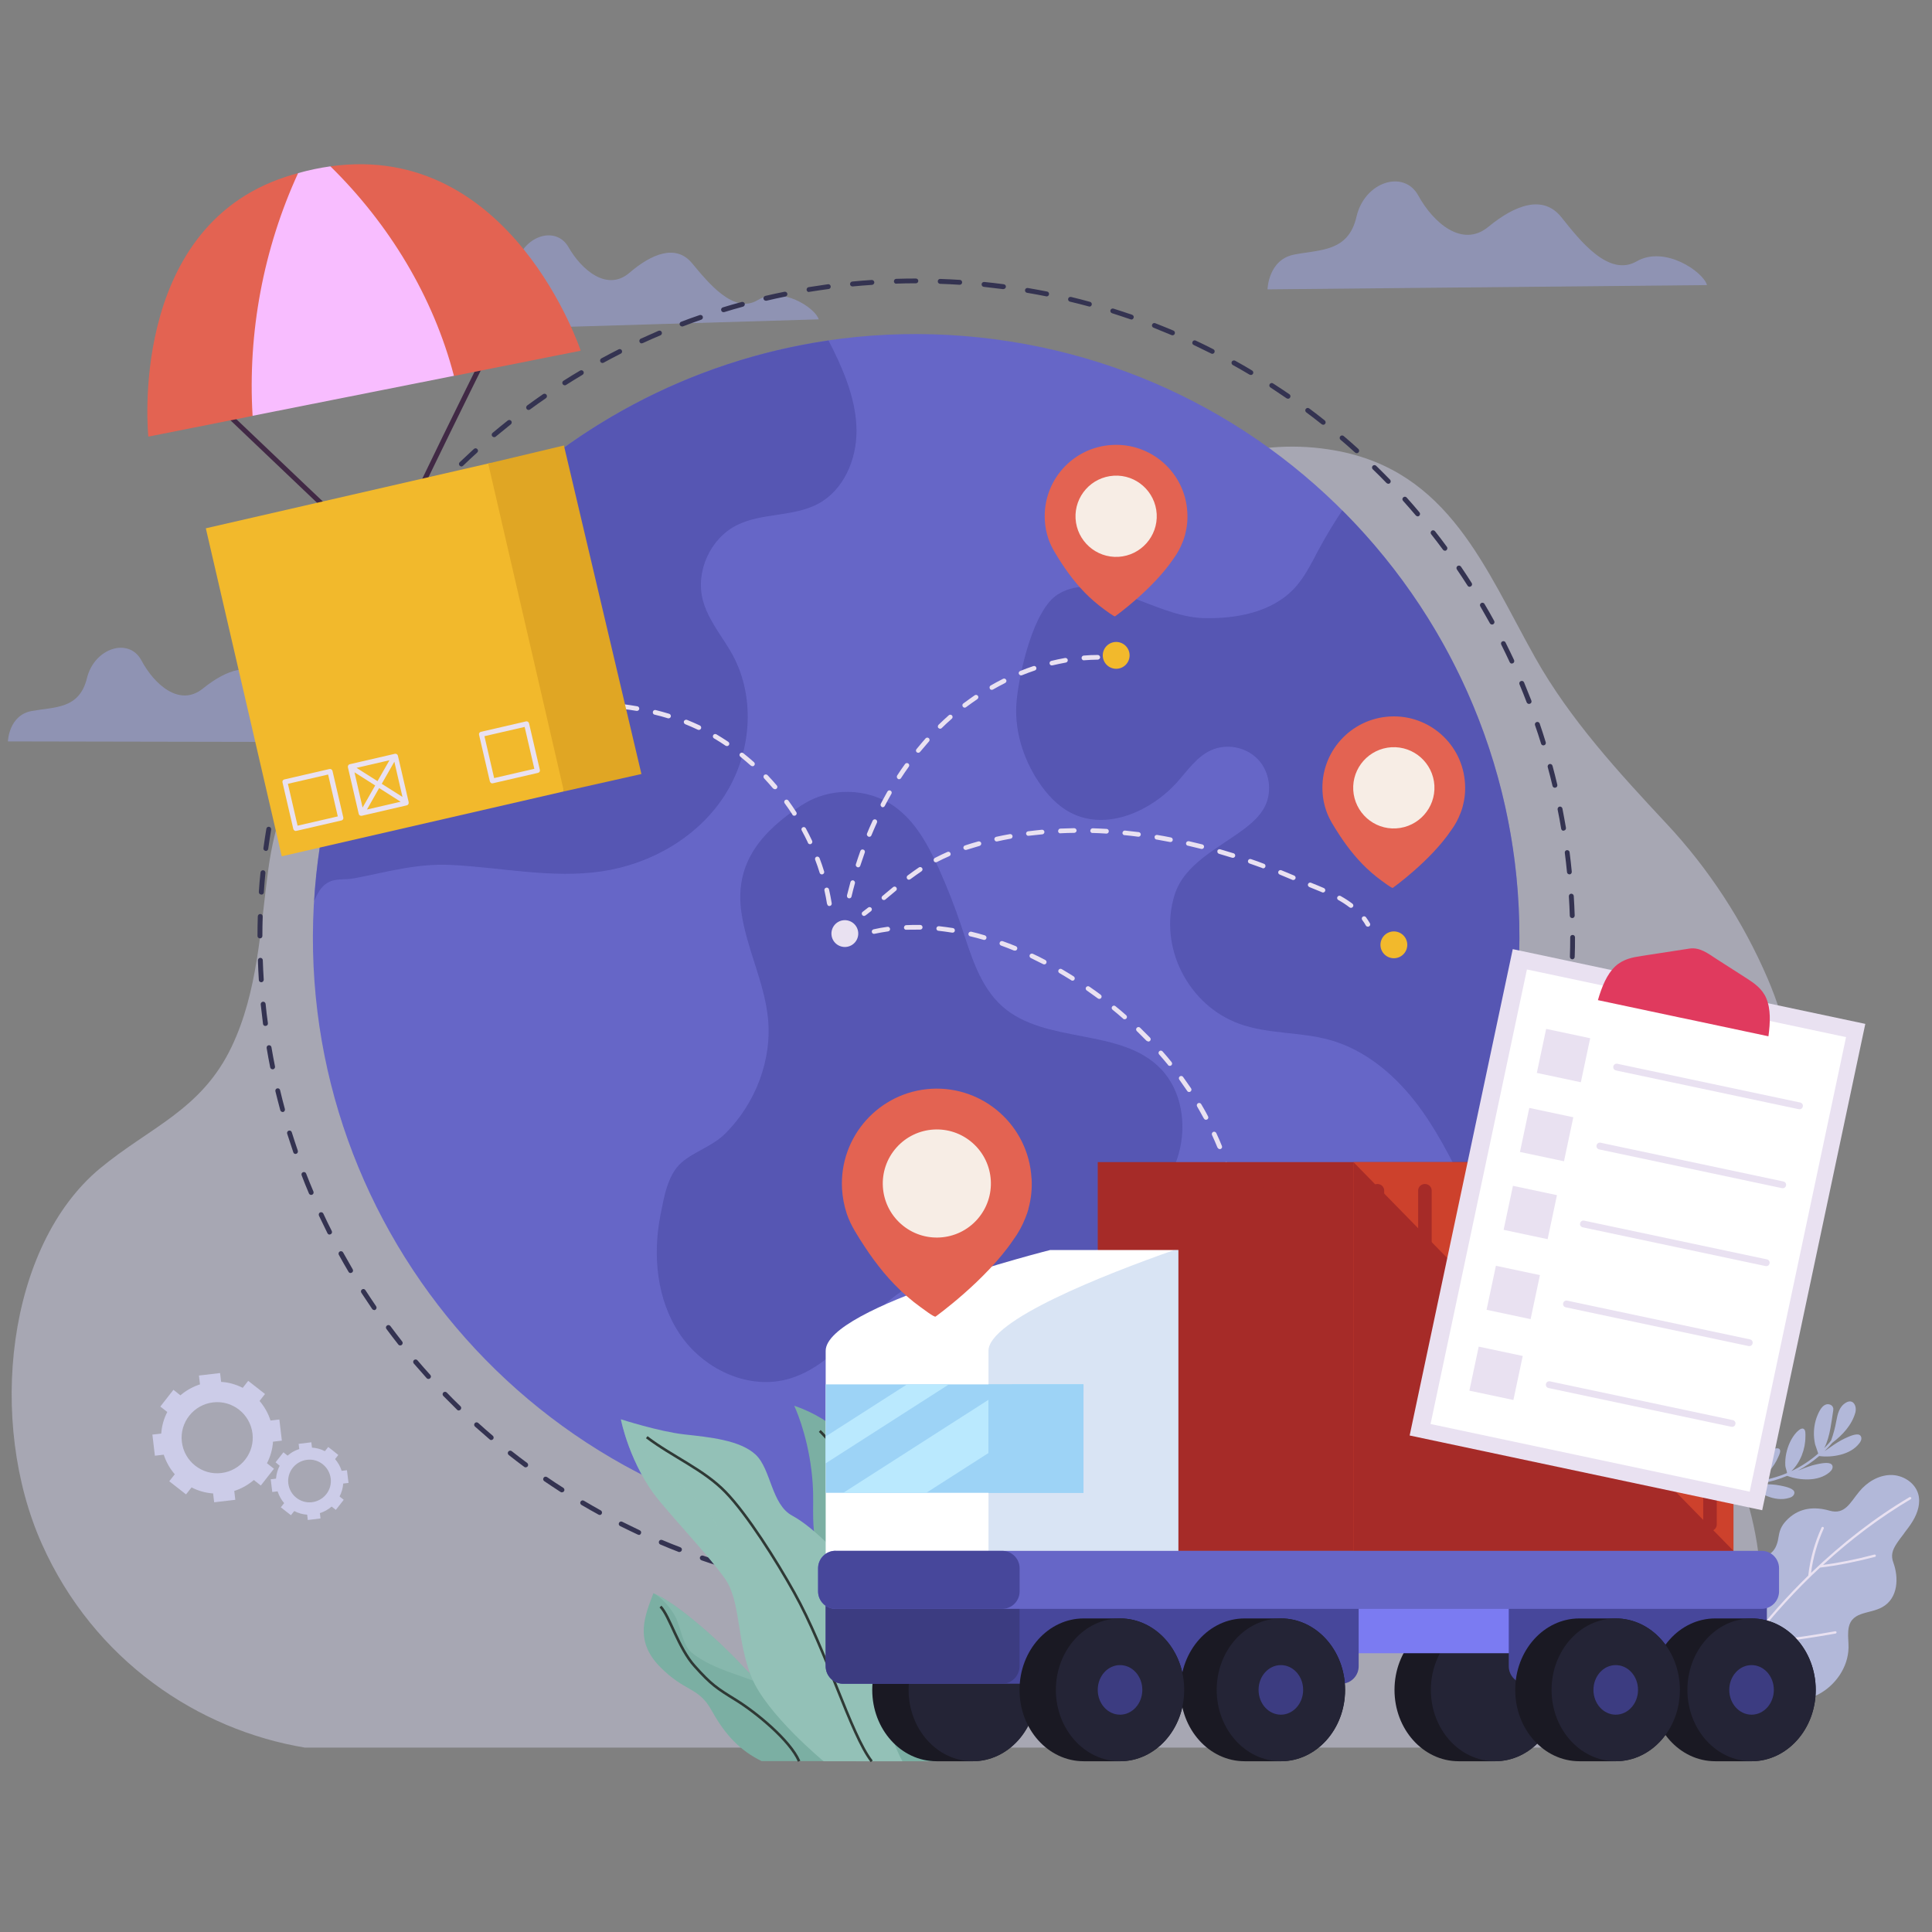 <svg width="200" height="200" viewBox="0 0 200 200" fill="none" xmlns="http://www.w3.org/2000/svg">
<rect x="0" y="0" width="200" height="200" fill="#808080" stroke="none"/>
<path d="M189.774 145.737C189.796 145.834 189.774 145.931 189.774 146.018C189.688 146.632 189.591 147.247 189.483 147.862C189.354 148.562 189.171 149.274 188.847 149.91C188.987 149.77 189.117 149.63 189.246 149.49C189.354 149.371 189.462 149.242 189.559 149.112C189.785 148.476 189.968 147.808 190.087 147.139C190.227 146.395 190.378 145.63 191.079 145.209C191.845 144.745 192.254 145.565 192.06 146.244C191.694 147.527 190.745 148.552 189.688 149.35C189.429 149.651 189.16 149.943 188.879 150.223C189.084 150.083 189.3 149.943 189.505 149.792C189.979 149.468 190.454 149.145 190.971 148.907C191.306 148.756 192.147 148.336 192.513 148.552C192.653 148.638 192.707 148.81 192.686 148.972C192.664 149.134 192.578 149.274 192.481 149.403C192.017 150.018 191.295 150.395 190.54 150.59C189.807 150.773 189.063 150.827 188.319 150.73C187.639 151.312 186.906 151.819 186.119 152.239C186.216 152.207 186.302 152.164 186.399 152.131C186.928 151.916 187.467 151.711 188.028 151.592C188.394 151.517 189.3 151.301 189.602 151.592C189.72 151.7 189.742 151.883 189.677 152.034C189.623 152.185 189.505 152.304 189.386 152.412C188.804 152.908 188.006 153.123 187.24 153.145C186.475 153.167 185.72 153.048 185.008 152.778C184.588 152.951 184.146 153.113 183.704 153.242C183.1 153.415 182.485 153.533 181.86 153.609C182.097 153.609 182.324 153.619 182.561 153.63C183.132 153.652 183.704 153.663 184.275 153.781C184.642 153.857 185.558 154.018 185.731 154.396C185.796 154.547 185.731 154.719 185.623 154.838C185.515 154.956 185.364 155.021 185.203 155.064C184.469 155.291 183.661 155.172 182.938 154.881C182.227 154.601 181.59 154.202 181.04 153.673C181.019 153.673 180.997 153.673 180.987 153.663C180.922 153.684 180.846 153.695 180.782 153.716C180.933 153.49 180.879 153.048 180.987 152.768C181.137 152.369 181.332 152.002 181.569 151.657C182.022 151.01 182.658 150.395 183.391 150.083C183.585 149.996 184.006 149.835 184.2 149.996C184.415 150.191 184.167 150.643 184.07 150.859C183.628 151.894 182.798 152.811 181.784 153.339C182.895 153.21 183.973 152.919 184.998 152.487C184.965 152.239 184.825 151.937 184.814 151.711C184.793 151.29 184.825 150.87 184.911 150.46C185.073 149.695 185.418 148.875 185.957 148.293C186.097 148.142 186.421 147.818 186.669 147.894C186.949 147.991 186.895 148.498 186.895 148.735C186.895 150.018 186.378 151.387 185.44 152.293C186.443 151.819 187.381 151.204 188.222 150.471C188.114 150.147 187.92 149.598 187.898 149.511C187.801 149.069 187.758 148.616 187.78 148.174C187.812 147.419 188.017 146.675 188.383 146.018C188.534 145.748 188.739 145.489 189.03 145.392C189.321 145.295 189.71 145.446 189.764 145.748L189.774 145.737Z" fill="#B2B8D9"/>
<path d="M197.117 158.73C196.848 159.086 196.567 159.442 196.33 159.809C195.899 160.466 195.726 161.027 195.996 161.75C196.567 163.302 196.514 165.437 194.864 166.364C193.462 167.162 191.467 166.71 191.327 168.877C191.284 169.438 191.37 169.998 191.359 170.559C191.327 172.597 189.99 174.505 188.179 175.433C186.367 176.36 184.157 176.371 182.237 175.67C181.051 175.239 179.973 174.548 179.035 173.707C178.388 173.125 177.558 172.478 177.008 171.81C175.628 170.095 175.412 166.677 176.07 164.672C176.652 162.871 178.237 161.318 180.124 161.189C181.235 161.113 182.507 161.469 183.359 160.747C183.876 160.305 184.038 159.647 184.135 159C184.254 158.256 184.523 157.782 185.095 157.232C186.313 156.078 187.834 155.938 189.386 156.38C190.993 156.843 191.521 155.55 192.47 154.407C193.268 153.436 194.432 152.724 195.683 152.692C196.934 152.66 198.228 153.447 198.573 154.655C198.843 155.593 198.519 156.606 198.023 157.436C197.753 157.889 197.43 158.31 197.107 158.73H197.117Z" fill="#B2B8D9"/>
<path d="M197.84 155.032C197.807 154.978 197.732 154.956 197.667 154.989C194.109 157.091 190.691 159.744 187.478 162.828C187.683 161.243 188.125 159.701 188.793 158.234C188.825 158.17 188.793 158.105 188.728 158.073C188.664 158.04 188.599 158.073 188.567 158.137C187.855 159.69 187.391 161.351 187.197 163.054C187.197 163.065 187.197 163.087 187.197 163.097C185.041 165.2 182.992 167.507 181.073 169.977C180.9 170.192 180.739 170.408 180.577 170.624C180.296 168.327 180.383 166.019 180.846 163.744C180.857 163.68 180.814 163.615 180.749 163.604C180.685 163.593 180.62 163.636 180.609 163.701C180.124 166.073 180.038 168.499 180.361 170.904C179.919 171.486 179.488 172.079 179.067 172.683C179.024 172.737 179.046 172.812 179.1 172.856C179.121 172.866 179.143 172.877 179.164 172.877C179.207 172.877 179.24 172.856 179.272 172.823C179.908 171.918 180.566 171.023 181.235 170.16C181.396 170.182 181.569 170.203 181.731 170.203C182.205 170.214 182.679 170.16 183.143 170.106C183.262 170.095 183.369 170.074 183.488 170.063C185.666 169.815 187.866 169.491 190.022 169.103C190.087 169.092 190.13 169.028 190.119 168.963C190.109 168.898 190.044 168.855 189.979 168.866C187.823 169.254 185.634 169.578 183.467 169.826C183.348 169.836 183.24 169.858 183.121 169.869C182.55 169.934 181.968 170.009 181.407 169.944C183.585 167.152 185.925 164.575 188.405 162.278C190.206 162.062 192.017 161.706 194.098 161.167C194.163 161.146 194.206 161.081 194.184 161.016C194.163 160.952 194.098 160.908 194.033 160.93C192.093 161.437 190.4 161.782 188.718 161.998C191.597 159.345 194.648 157.059 197.797 155.194C197.851 155.161 197.872 155.086 197.84 155.021V155.032Z" fill="#E9E1F1"/>
<path opacity="0.45" d="M131.214 29.954C131.214 29.954 131.279 26.87 133.985 26.352C136.692 25.824 139.581 26.083 140.422 22.438C141.263 18.794 145.339 17.521 146.827 20.249C148.315 22.977 151.345 25.738 154.084 23.473C156.823 21.22 159.734 20.12 161.621 22.471C163.497 24.821 166.505 28.735 169.428 27.053C172.35 25.371 176.339 28.153 176.706 29.512L131.214 29.954Z" fill="#A2ACF3"/>
<path opacity="0.45" d="M0.82 76.74C0.82 76.74 0.906 74.033 3.289 73.602C5.672 73.171 8.206 73.418 8.993 70.227C9.77 67.035 13.371 65.957 14.643 68.372C15.926 70.787 18.557 73.246 20.994 71.284C23.431 69.321 25.997 68.394 27.636 70.475C29.265 72.556 31.863 76.039 34.462 74.594C37.05 73.149 40.532 75.629 40.834 76.826L0.831 76.75L0.82 76.74Z" fill="#A2ACF3"/>
<path opacity="0.45" d="M45.568 34.224C45.568 34.224 45.568 31.571 47.897 31.064C50.226 30.568 52.717 30.73 53.374 27.582C54.043 24.422 57.526 23.268 58.852 25.587C60.178 27.916 62.842 30.234 65.16 28.239C67.489 26.244 69.98 25.253 71.64 27.247C73.301 29.242 75.953 32.563 78.444 31.064C80.935 29.566 84.418 31.895 84.752 33.059L45.568 34.224Z" fill="#A2ACF3"/>
<g style="mix-blend-mode:multiply" opacity="0.4">
<path d="M185.591 116.366C186.13 111.298 185.019 106.036 182.992 101.313C180.458 95.415 176.911 89.959 172.522 85.269C167.584 79.985 162.494 74.443 158.936 68.103C153.739 58.862 150.008 48.748 138.223 46.634C122.254 43.777 110.608 56.889 98.586 64.825C94.338 67.628 89.593 69.968 84.514 70.291C78.325 70.69 72.406 68.081 66.561 65.989C47.714 59.239 30.354 70.723 27.766 90.045C26.935 96.245 26.677 102.693 23.981 108.354C20.854 114.921 15.484 116.689 10.33 120.97C0.691 129.014 -1.315 147.171 4.335 159.83C9.737 171.928 20.541 179.077 31.55 180.91H167.034C182.507 177.126 183.618 166.569 181.332 157.048C179.218 148.239 173.201 143.699 177.806 134.049C179.908 129.639 183.024 125.692 184.588 121.056C185.105 119.525 185.429 117.961 185.601 116.376L185.591 116.366Z" fill="#E1E1FF"/>
</g>
<path d="M156.759 105.094C161.213 70.897 137.101 39.565 102.904 35.111C68.707 30.657 37.375 54.769 32.921 88.966C28.468 123.163 52.579 154.496 86.776 158.949C120.973 163.403 152.306 139.291 156.759 105.094Z" fill="#6666C7"/>
<g opacity="0.5">
<path d="M141.371 128.075C143.323 129.704 142.342 133.844 143.592 136.055C132.907 149.382 116.905 158.159 99.017 159.334C101.249 157.566 102.867 155.032 103.535 152.25C104.204 149.457 103.956 146.417 105.206 143.829C106.845 140.443 111.158 138.632 114.717 139.829C116.798 140.529 118.598 142.093 120.776 142.298C123.407 142.557 125.833 140.713 127.332 138.524C128.831 136.335 129.683 133.779 131.02 131.504C131.807 130.167 132.907 128.841 134.438 128.571C136.001 128.302 140.142 127.062 141.36 128.075H141.371Z" fill="#4545A0"/>
<path d="M138.945 52.824C151.119 64.976 158.246 82.077 157.189 100.601C156.736 108.559 154.806 116.085 151.679 122.932C150.159 119.827 148.596 116.721 146.461 113.993C144.196 111.104 141.22 108.656 137.694 107.664C134.632 106.801 131.311 107.071 128.324 105.993C123.008 104.095 119.881 97.992 121.607 92.601C122.631 89.398 126.114 87.824 128.799 85.808C129.651 85.161 130.481 84.417 130.955 83.457C131.732 81.883 131.419 79.834 130.19 78.573C128.96 77.311 126.933 76.934 125.337 77.678C123.903 78.346 122.965 79.726 121.909 80.912C119.17 83.996 114.566 86.034 110.889 84.158C109.476 83.436 108.366 82.228 107.492 80.902C105.853 78.422 104.948 75.413 105.249 72.459C105.551 69.504 106.985 63.11 109.498 61.536C113.789 58.84 119.472 63.833 124.54 63.984C127.99 64.081 131.742 63.38 134.061 60.824C135.085 59.703 135.753 58.312 136.465 56.975C137.231 55.552 138.061 54.172 138.956 52.824H138.945Z" fill="#4545A0"/>
<path d="M74.864 66.194C75.22 66.744 75.576 67.305 75.888 67.887C78.282 72.383 77.743 78.152 74.961 82.422C72.179 86.692 67.37 89.441 62.335 90.196C57.17 90.973 51.929 89.797 46.711 89.538C43.099 89.366 40.101 90.272 36.629 90.929C35.669 91.113 34.699 90.876 33.836 91.425C33.189 91.835 32.844 92.547 32.521 93.269C34.332 63.24 57.094 39.432 85.765 35.248C85.927 35.55 86.078 35.852 86.229 36.154C87.534 38.817 88.666 41.675 88.666 44.64C88.666 47.605 87.329 50.732 84.709 52.144C82.142 53.525 78.908 53.061 76.298 54.355C73.538 55.724 71.974 59.153 72.761 62.14C73.15 63.617 74.023 64.9 74.853 66.194" fill="#4545A0"/>
<path d="M83.037 83.317C78.951 86.013 75.964 89.247 76.762 94.542C77.312 98.208 79.091 101.615 79.49 105.303C79.964 109.713 78.196 114.241 75.08 117.347C73.721 118.695 71.856 119.191 70.519 120.377C69.095 121.638 68.718 124.021 68.362 125.822C67.553 130.006 67.996 134.577 70.379 138.114C72.751 141.651 77.279 143.861 81.409 142.805C87.005 141.37 89.938 134.966 95.222 132.615C100.139 130.426 106.015 132.184 111.126 130.491C113.261 129.779 115.159 128.496 116.841 127.019C119.181 124.959 121.197 122.404 122.027 119.406C122.857 116.409 122.34 112.915 120.183 110.662C116.054 106.338 108.225 108.149 103.761 104.181C101.4 102.079 100.505 98.833 99.502 95.835C98.823 93.798 98.036 91.803 97.152 89.84C96.052 87.425 94.726 84.977 92.548 83.457C89.787 81.527 85.852 81.473 83.048 83.328L83.037 83.317Z" fill="#4545A0"/>
</g>
<path d="M95.028 165.232C94.887 165.232 94.78 165.125 94.78 164.984C94.78 164.844 94.887 164.736 95.028 164.736C95.696 164.736 96.375 164.726 97.044 164.704C97.184 164.693 97.303 164.812 97.303 164.952C97.303 165.092 97.195 165.211 97.055 165.211C96.386 165.232 95.707 165.243 95.028 165.243V165.232ZM92.504 165.189C91.825 165.168 91.157 165.135 90.477 165.092C90.337 165.092 90.229 164.963 90.24 164.823C90.24 164.682 90.37 164.575 90.51 164.585C91.178 164.629 91.847 164.661 92.515 164.682C92.655 164.682 92.763 164.801 92.763 164.941C92.763 165.081 92.645 165.189 92.515 165.189H92.504ZM99.567 165.071C99.438 165.071 99.319 164.974 99.319 164.833C99.319 164.693 99.416 164.575 99.556 164.564C100.225 164.521 100.893 164.467 101.562 164.391C101.702 164.381 101.821 164.478 101.842 164.618C101.853 164.758 101.756 164.877 101.616 164.898C100.947 164.963 100.268 165.017 99.599 165.071C99.599 165.071 99.589 165.071 99.578 165.071H99.567ZM87.965 164.887H87.943C87.264 164.823 86.596 164.747 85.927 164.65C85.787 164.629 85.69 164.51 85.711 164.37C85.733 164.23 85.852 164.133 85.992 164.154C86.66 164.24 87.318 164.316 87.987 164.381C88.127 164.391 88.224 164.521 88.213 164.661C88.202 164.79 88.094 164.887 87.965 164.887ZM104.085 164.607C103.956 164.607 103.848 164.51 103.837 164.391C103.815 164.251 103.912 164.122 104.053 164.111C104.721 164.025 105.379 163.917 106.047 163.809C106.188 163.788 106.317 163.874 106.339 164.014C106.36 164.154 106.274 164.284 106.134 164.305C105.465 164.413 104.797 164.521 104.128 164.607C104.117 164.607 104.107 164.607 104.096 164.607H104.085ZM83.469 164.284C83.469 164.284 83.436 164.284 83.425 164.284C82.757 164.176 82.088 164.046 81.431 163.917C81.291 163.885 81.204 163.755 81.237 163.615C81.269 163.475 81.398 163.389 81.539 163.421C82.196 163.55 82.854 163.669 83.522 163.788C83.663 163.809 83.749 163.938 83.727 164.079C83.706 164.197 83.598 164.294 83.479 164.294L83.469 164.284ZM108.571 163.841C108.452 163.841 108.344 163.755 108.323 163.637C108.29 163.496 108.387 163.367 108.517 163.335C109.174 163.194 109.832 163.054 110.479 162.903C110.619 162.871 110.749 162.957 110.781 163.087C110.813 163.227 110.727 163.356 110.598 163.389C109.94 163.54 109.282 163.69 108.614 163.831C108.592 163.831 108.581 163.831 108.56 163.831L108.571 163.841ZM79.015 163.378C79.015 163.378 78.972 163.378 78.962 163.378C78.304 163.216 77.646 163.054 76.999 162.882C76.87 162.849 76.783 162.709 76.816 162.569C76.848 162.429 76.988 162.353 77.129 162.397C77.775 162.569 78.422 162.742 79.08 162.893C79.22 162.925 79.296 163.065 79.263 163.194C79.231 163.313 79.134 163.389 79.015 163.389V163.378ZM112.991 162.785C112.884 162.785 112.776 162.709 112.743 162.601C112.711 162.472 112.787 162.332 112.916 162.289C113.563 162.105 114.21 161.922 114.846 161.728C114.975 161.685 115.116 161.76 115.159 161.89C115.202 162.019 115.126 162.159 114.997 162.202C114.35 162.397 113.703 162.591 113.056 162.774C113.035 162.774 113.013 162.774 112.991 162.774V162.785ZM74.627 162.17C74.627 162.17 74.573 162.17 74.551 162.159C73.904 161.954 73.257 161.75 72.621 161.523C72.492 161.48 72.416 161.329 72.46 161.2C72.503 161.07 72.654 160.995 72.783 161.038C73.419 161.254 74.055 161.469 74.702 161.663C74.832 161.706 74.907 161.847 74.864 161.976C74.832 162.084 74.735 162.149 74.627 162.149V162.17ZM117.326 161.426C117.218 161.426 117.121 161.361 117.089 161.254C117.046 161.124 117.11 160.973 117.24 160.93C117.876 160.704 118.501 160.477 119.127 160.24C119.256 160.186 119.407 160.251 119.45 160.38C119.504 160.51 119.439 160.661 119.31 160.704C118.685 160.941 118.048 161.178 117.412 161.405C117.38 161.405 117.358 161.415 117.326 161.415V161.426ZM70.325 160.671C70.325 160.671 70.26 160.671 70.238 160.65C69.602 160.402 68.977 160.154 68.351 159.884C68.222 159.83 68.168 159.679 68.222 159.55C68.276 159.421 68.427 159.367 68.556 159.421C69.171 159.679 69.796 159.938 70.433 160.175C70.562 160.229 70.627 160.369 70.573 160.499C70.529 160.596 70.443 160.661 70.335 160.661L70.325 160.671ZM121.553 159.776C121.456 159.776 121.359 159.722 121.316 159.625C121.262 159.496 121.316 159.345 121.445 159.291C122.06 159.032 122.674 158.752 123.278 158.472C123.407 158.418 123.558 158.472 123.612 158.59C123.666 158.72 123.612 158.871 123.494 158.925C122.879 159.205 122.264 159.485 121.65 159.744C121.618 159.755 121.585 159.766 121.553 159.766V159.776ZM66.13 158.881C66.13 158.881 66.055 158.881 66.022 158.86C65.408 158.569 64.793 158.278 64.189 157.976C64.06 157.911 64.017 157.76 64.082 157.641C64.146 157.512 64.297 157.469 64.416 157.534C65.02 157.836 65.623 158.127 66.227 158.418C66.357 158.472 66.411 158.623 66.346 158.752C66.303 158.849 66.216 158.903 66.119 158.903L66.13 158.881ZM125.661 157.857C125.564 157.857 125.478 157.803 125.435 157.717C125.37 157.588 125.424 157.437 125.542 157.383C126.135 157.081 126.728 156.768 127.322 156.445C127.44 156.38 127.602 156.423 127.667 156.542C127.731 156.66 127.688 156.822 127.57 156.887C126.976 157.21 126.383 157.523 125.78 157.836C125.747 157.857 125.704 157.868 125.661 157.868V157.857ZM62.076 156.822C62.076 156.822 61.99 156.822 61.957 156.79C61.364 156.466 60.771 156.132 60.189 155.787C60.07 155.711 60.027 155.56 60.103 155.442C60.178 155.323 60.329 155.28 60.448 155.356C61.03 155.701 61.612 156.035 62.194 156.358C62.313 156.423 62.356 156.585 62.292 156.703C62.248 156.79 62.162 156.833 62.065 156.833L62.076 156.822ZM129.629 155.668C129.543 155.668 129.456 155.625 129.413 155.55C129.338 155.431 129.381 155.28 129.5 155.205C130.071 154.86 130.643 154.504 131.214 154.148C131.333 154.072 131.484 154.105 131.559 154.223C131.635 154.342 131.602 154.493 131.484 154.568C130.912 154.935 130.341 155.291 129.758 155.636C129.715 155.657 129.672 155.668 129.629 155.668ZM58.173 154.493C58.173 154.493 58.076 154.482 58.032 154.45C57.461 154.083 56.9 153.706 56.34 153.328C56.221 153.253 56.199 153.091 56.275 152.973C56.35 152.854 56.512 152.832 56.631 152.908C57.181 153.285 57.741 153.663 58.313 154.018C58.431 154.094 58.464 154.256 58.388 154.364C58.345 154.439 58.259 154.482 58.173 154.482V154.493ZM133.446 153.21C133.371 153.21 133.284 153.167 133.241 153.102C133.166 152.983 133.187 152.832 133.306 152.746C133.856 152.369 134.406 151.981 134.945 151.582C135.053 151.495 135.214 151.528 135.301 151.636C135.387 151.743 135.355 151.905 135.247 151.991C134.708 152.39 134.158 152.778 133.597 153.167C133.554 153.199 133.5 153.21 133.457 153.21H133.446ZM54.42 151.905C54.42 151.905 54.312 151.894 54.269 151.851C53.73 151.452 53.191 151.042 52.663 150.622C52.555 150.536 52.533 150.374 52.62 150.266C52.706 150.158 52.868 150.137 52.975 150.223C53.504 150.644 54.032 151.042 54.571 151.441C54.679 151.528 54.711 151.679 54.625 151.797C54.571 151.862 54.496 151.894 54.42 151.894V151.905ZM137.091 150.503C137.015 150.503 136.94 150.471 136.896 150.406C136.81 150.298 136.832 150.137 136.94 150.05C137.468 149.63 137.986 149.209 138.492 148.778C138.6 148.692 138.762 148.703 138.848 148.81C138.934 148.918 138.924 149.08 138.816 149.166C138.298 149.598 137.781 150.029 137.252 150.449C137.209 150.482 137.155 150.503 137.091 150.503ZM50.862 149.08C50.808 149.08 50.743 149.058 50.7 149.015C50.183 148.573 49.676 148.131 49.169 147.678C49.061 147.581 49.061 147.43 49.148 147.322C49.245 147.215 49.396 147.215 49.503 147.301C49.999 147.754 50.506 148.196 51.013 148.627C51.121 148.713 51.132 148.875 51.045 148.983C50.991 149.037 50.927 149.069 50.851 149.069L50.862 149.08ZM140.552 147.56C140.487 147.56 140.412 147.527 140.368 147.473C140.271 147.366 140.282 147.215 140.39 147.118C140.886 146.665 141.371 146.212 141.856 145.737C141.954 145.64 142.115 145.64 142.212 145.737C142.309 145.834 142.309 145.996 142.212 146.093C141.727 146.568 141.231 147.021 140.735 147.473C140.692 147.517 140.627 147.538 140.563 147.538L140.552 147.56ZM47.498 146.018C47.433 146.018 47.368 145.996 47.325 145.942C46.84 145.468 46.366 144.993 45.891 144.508C45.794 144.411 45.794 144.249 45.891 144.152C45.988 144.055 46.15 144.055 46.247 144.152C46.711 144.638 47.185 145.112 47.67 145.576C47.767 145.673 47.767 145.834 47.67 145.932C47.617 145.985 47.552 146.007 47.487 146.007L47.498 146.018ZM143.808 144.4C143.743 144.4 143.679 144.379 143.636 144.325C143.539 144.228 143.528 144.066 143.636 143.969C144.099 143.484 144.563 142.999 145.005 142.503C145.102 142.395 145.253 142.395 145.361 142.481C145.469 142.578 145.469 142.729 145.382 142.837C144.93 143.333 144.466 143.829 144.002 144.314C143.948 144.368 143.884 144.39 143.819 144.39L143.808 144.4ZM44.349 142.751C44.285 142.751 44.209 142.718 44.166 142.664C43.713 142.158 43.271 141.651 42.829 141.144C42.743 141.036 42.754 140.874 42.861 140.788C42.969 140.702 43.131 140.713 43.217 140.821C43.648 141.327 44.091 141.834 44.543 142.33C44.641 142.438 44.63 142.589 44.522 142.686C44.479 142.729 44.414 142.751 44.349 142.751ZM146.849 141.015C146.795 141.015 146.73 140.993 146.687 140.961C146.579 140.874 146.568 140.713 146.655 140.605C147.086 140.087 147.507 139.57 147.927 139.041C148.013 138.934 148.175 138.912 148.283 138.998C148.391 139.085 148.412 139.246 148.326 139.354C147.906 139.882 147.474 140.411 147.043 140.928C146.989 140.993 146.924 141.015 146.849 141.015ZM41.427 139.279C41.352 139.279 41.276 139.246 41.233 139.182C40.813 138.653 40.403 138.114 40.004 137.575C39.918 137.467 39.939 137.305 40.058 137.219C40.166 137.133 40.327 137.154 40.414 137.273C40.813 137.812 41.222 138.341 41.632 138.869C41.718 138.977 41.697 139.138 41.589 139.225C41.546 139.257 41.492 139.279 41.438 139.279H41.427ZM149.663 137.446C149.663 137.446 149.555 137.435 149.512 137.392C149.404 137.305 149.372 137.154 149.458 137.036C149.857 136.497 150.245 135.947 150.623 135.397C150.698 135.278 150.86 135.257 150.979 135.332C151.097 135.408 151.119 135.569 151.043 135.688C150.655 136.249 150.267 136.799 149.868 137.338C149.814 137.402 149.739 137.446 149.663 137.446ZM38.732 135.613C38.656 135.613 38.57 135.569 38.527 135.505C38.149 134.944 37.772 134.383 37.405 133.823C37.33 133.704 37.362 133.553 37.481 133.478C37.599 133.402 37.75 133.434 37.826 133.553C38.193 134.114 38.559 134.674 38.937 135.224C39.012 135.343 38.99 135.494 38.872 135.58C38.829 135.613 38.775 135.623 38.732 135.623V135.613ZM152.229 133.693C152.229 133.693 152.132 133.682 152.089 133.65C151.971 133.575 151.938 133.424 152.014 133.305C152.369 132.734 152.725 132.162 153.07 131.591C153.146 131.472 153.297 131.429 153.415 131.504C153.534 131.58 153.577 131.731 153.502 131.849C153.157 132.432 152.801 133.003 152.434 133.575C152.391 133.65 152.305 133.693 152.219 133.693H152.229ZM36.295 131.785C36.209 131.785 36.122 131.742 36.079 131.655C35.734 131.073 35.4 130.491 35.076 129.898C35.012 129.779 35.055 129.617 35.173 129.553C35.292 129.488 35.454 129.531 35.518 129.65C35.842 130.232 36.176 130.814 36.51 131.397C36.586 131.515 36.543 131.677 36.424 131.742C36.381 131.763 36.338 131.774 36.295 131.774V131.785ZM154.537 129.768C154.537 129.768 154.451 129.768 154.418 129.736C154.3 129.671 154.246 129.52 154.321 129.391C154.645 128.798 154.957 128.205 155.259 127.612C155.324 127.482 155.475 127.439 155.593 127.504C155.723 127.569 155.766 127.72 155.701 127.838C155.399 128.442 155.076 129.046 154.752 129.639C154.709 129.725 154.623 129.768 154.526 129.768H154.537ZM34.127 127.806C34.03 127.806 33.944 127.752 33.901 127.666C33.599 127.062 33.308 126.458 33.017 125.844C32.963 125.714 33.017 125.563 33.135 125.509C33.265 125.455 33.416 125.509 33.47 125.628C33.75 126.232 34.041 126.836 34.343 127.429C34.408 127.558 34.354 127.709 34.235 127.763C34.203 127.784 34.16 127.795 34.117 127.795L34.127 127.806ZM156.586 125.703C156.586 125.703 156.51 125.703 156.478 125.682C156.348 125.628 156.294 125.477 156.359 125.348C156.639 124.733 156.909 124.118 157.179 123.504C157.232 123.374 157.383 123.32 157.513 123.374C157.642 123.428 157.696 123.579 157.642 123.709C157.373 124.334 157.103 124.949 156.823 125.563C156.78 125.66 156.693 125.714 156.596 125.714L156.586 125.703ZM32.219 123.698C32.122 123.698 32.025 123.644 31.982 123.547C31.723 122.932 31.464 122.307 31.227 121.671C31.173 121.541 31.238 121.39 31.367 121.347C31.497 121.293 31.647 121.358 31.691 121.487C31.928 122.113 32.187 122.727 32.445 123.342C32.499 123.471 32.445 123.622 32.316 123.676C32.284 123.687 32.251 123.698 32.219 123.698ZM158.354 121.498C158.354 121.498 158.289 121.498 158.268 121.477C158.138 121.423 158.074 121.282 158.117 121.153C158.354 120.528 158.591 119.892 158.807 119.255C158.85 119.126 159.001 119.05 159.13 119.104C159.26 119.148 159.335 119.298 159.281 119.428C159.055 120.064 158.828 120.711 158.58 121.336C158.537 121.433 158.451 121.498 158.343 121.498H158.354ZM30.602 119.46C30.494 119.46 30.397 119.396 30.364 119.288C30.149 118.652 29.933 118.005 29.728 117.358C29.685 117.228 29.761 117.088 29.89 117.045C30.019 117.002 30.17 117.077 30.203 117.207C30.407 117.843 30.612 118.49 30.828 119.115C30.871 119.245 30.806 119.396 30.677 119.439C30.645 119.439 30.623 119.449 30.591 119.449L30.602 119.46ZM159.831 117.196C159.831 117.196 159.777 117.196 159.756 117.185C159.626 117.142 159.551 117.002 159.583 116.872C159.777 116.236 159.96 115.589 160.144 114.942C160.176 114.813 160.316 114.727 160.456 114.77C160.586 114.802 160.672 114.942 160.629 115.082C160.446 115.74 160.262 116.387 160.068 117.034C160.036 117.142 159.939 117.217 159.831 117.217V117.196ZM29.265 115.115C29.157 115.115 29.049 115.039 29.017 114.932C28.844 114.285 28.671 113.627 28.51 112.969C28.477 112.829 28.564 112.7 28.693 112.667C28.833 112.635 28.963 112.721 28.995 112.85C29.146 113.508 29.318 114.155 29.491 114.802C29.523 114.932 29.448 115.072 29.318 115.115C29.297 115.115 29.275 115.115 29.254 115.115H29.265ZM161.017 112.807C161.017 112.807 160.974 112.807 160.963 112.807C160.823 112.775 160.748 112.635 160.78 112.505C160.931 111.858 161.071 111.201 161.211 110.543C161.244 110.403 161.373 110.317 161.513 110.349C161.653 110.381 161.74 110.511 161.707 110.651C161.578 111.319 161.427 111.977 161.276 112.635C161.244 112.753 161.147 112.829 161.028 112.829L161.017 112.807ZM28.219 110.694C28.1 110.694 27.992 110.608 27.971 110.489C27.841 109.831 27.712 109.163 27.604 108.494C27.582 108.354 27.669 108.225 27.809 108.203C27.949 108.182 28.078 108.268 28.1 108.408C28.208 109.066 28.337 109.734 28.467 110.392C28.499 110.532 28.402 110.662 28.273 110.694C28.251 110.694 28.24 110.694 28.219 110.694ZM161.901 108.343C161.901 108.343 161.869 108.343 161.858 108.343C161.718 108.322 161.632 108.192 161.653 108.052C161.761 107.394 161.858 106.726 161.944 106.057C161.966 105.917 162.095 105.82 162.225 105.842C162.365 105.863 162.462 105.982 162.44 106.122C162.354 106.791 162.246 107.459 162.139 108.128C162.117 108.246 162.009 108.343 161.891 108.343H161.901ZM27.475 106.208C27.345 106.208 27.237 106.111 27.227 105.993C27.14 105.324 27.065 104.656 26.989 103.976C26.979 103.836 27.076 103.718 27.216 103.696C27.356 103.685 27.475 103.782 27.496 103.922C27.561 104.591 27.636 105.26 27.733 105.917C27.755 106.057 27.658 106.187 27.518 106.198C27.507 106.198 27.496 106.198 27.485 106.198L27.475 106.208ZM162.484 103.836C162.484 103.836 162.473 103.836 162.462 103.836C162.322 103.825 162.225 103.696 162.236 103.556C162.3 102.887 162.354 102.219 162.397 101.55C162.397 101.41 162.527 101.313 162.667 101.313C162.807 101.313 162.915 101.442 162.904 101.583C162.861 102.262 162.807 102.93 162.742 103.599C162.732 103.728 162.624 103.825 162.494 103.825L162.484 103.836ZM27.043 101.68C26.914 101.68 26.795 101.572 26.795 101.442C26.752 100.774 26.72 100.095 26.698 99.415C26.698 99.275 26.806 99.157 26.946 99.157C27.086 99.146 27.205 99.264 27.205 99.405C27.227 100.073 27.259 100.752 27.302 101.41C27.302 101.55 27.205 101.669 27.065 101.68C27.065 101.68 27.054 101.68 27.043 101.68ZM162.764 99.308C162.624 99.308 162.516 99.189 162.516 99.049C162.538 98.38 162.548 97.712 162.548 97.032C162.548 96.892 162.656 96.784 162.796 96.784C162.936 96.784 163.044 96.892 163.044 97.032C163.044 97.712 163.044 98.391 163.012 99.059C163.012 99.2 162.893 99.308 162.764 99.308ZM26.903 97.14C26.763 97.14 26.655 97.022 26.655 96.892C26.655 96.213 26.666 95.534 26.687 94.865C26.687 94.725 26.806 94.617 26.946 94.617C27.086 94.617 27.194 94.736 27.194 94.876C27.173 95.544 27.162 96.213 27.162 96.892C27.162 97.032 27.054 97.14 26.914 97.14H26.903ZM162.753 95.038C162.613 95.038 162.505 94.93 162.505 94.79C162.484 94.121 162.451 93.442 162.408 92.784C162.408 92.644 162.505 92.525 162.645 92.514C162.786 92.514 162.904 92.612 162.915 92.752C162.958 93.42 162.99 94.1 163.012 94.779C163.012 94.919 162.904 95.038 162.764 95.038H162.753ZM27.054 92.601C27.054 92.601 27.043 92.601 27.032 92.601C26.892 92.601 26.785 92.471 26.795 92.331C26.838 91.652 26.892 90.983 26.968 90.315C26.979 90.175 27.108 90.078 27.248 90.088C27.388 90.099 27.485 90.229 27.475 90.369C27.41 91.037 27.356 91.706 27.313 92.374C27.313 92.504 27.194 92.612 27.065 92.612L27.054 92.601ZM162.462 90.509C162.333 90.509 162.225 90.412 162.214 90.282C162.149 89.614 162.074 88.945 161.988 88.288C161.966 88.147 162.063 88.018 162.203 88.007C162.343 87.997 162.473 88.083 162.484 88.223C162.57 88.891 162.645 89.56 162.71 90.239C162.721 90.379 162.624 90.498 162.484 90.52H162.462V90.509ZM27.518 88.083C27.518 88.083 27.496 88.083 27.485 88.083C27.345 88.061 27.248 87.932 27.27 87.802C27.356 87.134 27.464 86.465 27.572 85.797C27.593 85.657 27.723 85.56 27.863 85.592C28.003 85.614 28.089 85.743 28.068 85.883C27.96 86.541 27.863 87.209 27.766 87.878C27.744 88.007 27.636 88.094 27.518 88.094V88.083ZM161.858 86.002C161.74 86.002 161.632 85.915 161.61 85.786C161.502 85.128 161.384 84.46 161.244 83.802C161.222 83.662 161.308 83.533 161.438 83.5C161.578 83.468 161.707 83.565 161.74 83.694C161.869 84.352 161.988 85.021 162.106 85.689C162.128 85.829 162.042 85.959 161.901 85.98C161.891 85.98 161.869 85.98 161.858 85.98V86.002ZM28.273 83.597C28.273 83.597 28.24 83.597 28.219 83.597C28.078 83.565 27.992 83.436 28.024 83.295C28.165 82.627 28.305 81.969 28.456 81.311C28.488 81.171 28.628 81.096 28.758 81.128C28.898 81.16 28.973 81.301 28.941 81.43C28.79 82.077 28.639 82.735 28.51 83.392C28.488 83.511 28.38 83.597 28.262 83.597H28.273ZM160.963 81.549C160.845 81.549 160.748 81.473 160.715 81.355C160.564 80.697 160.392 80.05 160.219 79.403C160.187 79.273 160.262 79.133 160.403 79.09C160.532 79.058 160.672 79.133 160.715 79.273C160.888 79.92 161.06 80.578 161.211 81.236C161.244 81.376 161.157 81.505 161.028 81.538C161.006 81.538 160.985 81.538 160.974 81.538L160.963 81.549ZM29.34 79.176C29.34 79.176 29.297 79.176 29.275 79.176C29.146 79.144 29.06 79.004 29.103 78.864C29.286 78.206 29.469 77.559 29.674 76.912C29.717 76.783 29.858 76.707 29.987 76.75C30.116 76.793 30.192 76.934 30.149 77.063C29.955 77.699 29.761 78.346 29.588 78.993C29.556 79.101 29.459 79.176 29.34 79.176ZM159.766 77.16C159.659 77.16 159.562 77.095 159.529 76.977C159.335 76.33 159.119 75.694 158.904 75.068C158.861 74.939 158.925 74.788 159.065 74.745C159.195 74.702 159.346 74.766 159.389 74.906C159.605 75.543 159.82 76.19 160.014 76.837C160.057 76.966 159.982 77.106 159.853 77.149C159.831 77.149 159.799 77.16 159.777 77.16H159.766ZM30.699 74.831C30.699 74.831 30.645 74.831 30.612 74.82C30.483 74.777 30.407 74.626 30.461 74.497C30.688 73.861 30.914 73.224 31.162 72.588C31.216 72.459 31.356 72.394 31.486 72.448C31.615 72.502 31.68 72.642 31.626 72.772C31.389 73.397 31.151 74.033 30.936 74.669C30.903 74.777 30.806 74.842 30.699 74.842V74.831ZM158.278 72.869C158.181 72.869 158.084 72.804 158.041 72.707C157.804 72.081 157.556 71.467 157.297 70.841C157.243 70.712 157.297 70.561 157.437 70.507C157.567 70.453 157.718 70.507 157.772 70.647C158.03 71.273 158.278 71.887 158.526 72.523C158.58 72.653 158.516 72.804 158.386 72.847C158.354 72.858 158.322 72.869 158.3 72.869H158.278ZM32.348 70.593C32.348 70.593 32.284 70.593 32.251 70.572C32.122 70.518 32.068 70.367 32.122 70.238C32.391 69.612 32.661 68.998 32.952 68.383C33.006 68.254 33.157 68.2 33.286 68.264C33.416 68.318 33.47 68.469 33.405 68.599C33.125 69.213 32.844 69.817 32.586 70.442C32.542 70.54 32.456 70.593 32.348 70.593ZM156.51 68.696C156.413 68.696 156.327 68.642 156.284 68.545C156.003 67.941 155.712 67.337 155.41 66.733C155.345 66.604 155.399 66.453 155.518 66.399C155.647 66.334 155.798 66.388 155.852 66.507C156.154 67.111 156.445 67.715 156.736 68.329C156.79 68.459 156.736 68.609 156.618 68.663C156.586 68.674 156.542 68.685 156.51 68.685V68.696ZM34.278 66.464C34.278 66.464 34.203 66.464 34.16 66.431C34.03 66.367 33.987 66.216 34.052 66.086C34.365 65.483 34.677 64.879 35.001 64.286C35.066 64.167 35.217 64.113 35.346 64.189C35.465 64.253 35.518 64.404 35.443 64.534C35.119 65.127 34.807 65.72 34.505 66.313C34.462 66.399 34.375 66.453 34.278 66.453V66.464ZM154.461 64.652C154.375 64.652 154.289 64.609 154.235 64.523C153.911 63.941 153.577 63.358 153.243 62.776C153.167 62.657 153.211 62.496 153.329 62.431C153.448 62.355 153.609 62.399 153.674 62.517C154.019 63.099 154.354 63.682 154.677 64.275C154.742 64.393 154.699 64.555 154.58 64.62C154.537 64.641 154.504 64.652 154.461 64.652ZM36.478 62.485C36.478 62.485 36.392 62.474 36.349 62.453C36.23 62.377 36.187 62.226 36.262 62.108C36.607 61.525 36.963 60.954 37.33 60.382C37.405 60.264 37.556 60.231 37.675 60.307C37.794 60.382 37.826 60.533 37.75 60.652C37.384 61.213 37.039 61.784 36.694 62.366C36.651 62.442 36.564 62.485 36.478 62.485ZM152.143 60.749C152.057 60.749 151.981 60.706 151.927 60.63C151.572 60.07 151.194 59.509 150.817 58.948C150.741 58.83 150.763 58.679 150.882 58.592C151 58.517 151.151 58.538 151.237 58.657C151.615 59.218 151.992 59.779 152.348 60.35C152.423 60.469 152.391 60.62 152.272 60.695C152.229 60.717 152.186 60.738 152.132 60.738L152.143 60.749ZM38.937 58.657C38.937 58.657 38.839 58.646 38.796 58.614C38.678 58.538 38.656 58.377 38.732 58.258C39.12 57.697 39.508 57.148 39.907 56.608C39.993 56.501 40.144 56.468 40.263 56.554C40.371 56.641 40.403 56.792 40.317 56.91C39.918 57.449 39.529 57.999 39.141 58.549C39.087 58.625 39.012 58.657 38.937 58.657ZM149.577 57.007C149.501 57.007 149.426 56.975 149.372 56.9C148.973 56.36 148.563 55.821 148.154 55.304C148.067 55.196 148.089 55.034 148.197 54.948C148.304 54.862 148.466 54.883 148.552 54.991C148.973 55.519 149.383 56.059 149.782 56.608C149.868 56.716 149.836 56.878 149.728 56.964C149.685 56.997 149.631 57.018 149.577 57.018V57.007ZM41.654 55.002C41.6 55.002 41.546 54.98 41.492 54.948C41.384 54.862 41.363 54.7 41.449 54.592C41.869 54.064 42.301 53.535 42.732 53.029C42.818 52.921 42.98 52.91 43.088 52.996C43.196 53.083 43.206 53.244 43.12 53.352C42.689 53.859 42.258 54.387 41.848 54.905C41.794 54.969 41.729 55.002 41.654 55.002ZM146.763 53.449C146.687 53.449 146.622 53.417 146.568 53.363C146.137 52.856 145.695 52.349 145.242 51.843C145.145 51.735 145.156 51.584 145.264 51.487C145.372 51.39 145.523 51.4 145.62 51.508C146.072 52.015 146.515 52.522 146.946 53.039C147.032 53.147 147.021 53.309 146.914 53.395C146.87 53.438 146.806 53.46 146.752 53.46L146.763 53.449ZM44.597 51.541C44.533 51.541 44.479 51.519 44.425 51.476C44.317 51.379 44.317 51.217 44.403 51.12C44.856 50.624 45.32 50.128 45.794 49.643C45.891 49.546 46.053 49.535 46.15 49.643C46.247 49.74 46.258 49.902 46.15 49.999C45.686 50.484 45.223 50.969 44.77 51.465C44.716 51.519 44.651 51.551 44.587 51.551L44.597 51.541ZM143.711 50.074C143.646 50.074 143.582 50.053 143.528 49.999C143.064 49.513 142.59 49.039 142.104 48.575C142.007 48.478 142.007 48.317 142.104 48.219C142.201 48.123 142.363 48.123 142.46 48.219C142.946 48.694 143.42 49.168 143.894 49.654C143.991 49.751 143.991 49.912 143.894 50.009C143.84 50.053 143.787 50.085 143.722 50.085L143.711 50.074ZM47.767 48.284C47.703 48.284 47.638 48.263 47.584 48.209C47.487 48.112 47.487 47.95 47.584 47.853C48.069 47.389 48.565 46.926 49.061 46.473C49.169 46.376 49.32 46.386 49.417 46.494C49.514 46.602 49.503 46.753 49.396 46.85C48.9 47.303 48.404 47.756 47.929 48.219C47.875 48.263 47.821 48.295 47.757 48.295L47.767 48.284ZM140.455 46.915C140.39 46.915 140.336 46.893 140.282 46.85C139.786 46.397 139.279 45.955 138.773 45.524C138.665 45.438 138.654 45.276 138.74 45.168C138.827 45.06 138.988 45.049 139.096 45.136C139.614 45.578 140.12 46.02 140.616 46.473C140.724 46.57 140.724 46.731 140.638 46.829C140.584 46.883 140.519 46.915 140.455 46.915ZM51.153 45.254C51.078 45.254 51.013 45.222 50.959 45.168C50.873 45.06 50.884 44.898 50.991 44.812C51.509 44.381 52.027 43.95 52.566 43.529C52.673 43.443 52.835 43.464 52.922 43.572C53.008 43.68 52.986 43.842 52.878 43.928C52.35 44.349 51.833 44.769 51.315 45.2C51.272 45.243 51.207 45.254 51.153 45.254ZM136.983 43.971C136.929 43.971 136.875 43.95 136.821 43.917C136.293 43.497 135.764 43.087 135.225 42.688C135.117 42.602 135.085 42.451 135.171 42.332C135.257 42.224 135.408 42.192 135.527 42.278C136.066 42.677 136.605 43.098 137.134 43.518C137.242 43.605 137.263 43.766 137.177 43.874C137.123 43.939 137.058 43.971 136.983 43.971ZM54.722 42.44C54.647 42.44 54.571 42.408 54.517 42.332C54.431 42.224 54.463 42.063 54.571 41.976C55.11 41.577 55.66 41.189 56.221 40.801C56.34 40.726 56.491 40.747 56.577 40.866C56.652 40.984 56.631 41.135 56.512 41.222C55.962 41.599 55.412 41.987 54.873 42.386C54.83 42.419 54.776 42.44 54.722 42.44ZM133.327 41.276C133.327 41.276 133.23 41.265 133.187 41.232C132.637 40.855 132.077 40.478 131.516 40.111C131.397 40.035 131.365 39.874 131.44 39.766C131.516 39.647 131.678 39.615 131.785 39.691C132.357 40.057 132.918 40.434 133.478 40.812C133.597 40.887 133.619 41.049 133.543 41.168C133.489 41.243 133.414 41.276 133.338 41.276H133.327ZM58.464 39.885C58.377 39.885 58.302 39.841 58.248 39.766C58.173 39.647 58.205 39.496 58.324 39.421C58.895 39.054 59.467 38.709 60.049 38.364C60.167 38.289 60.329 38.332 60.394 38.45C60.469 38.569 60.426 38.72 60.308 38.795C59.736 39.141 59.165 39.486 58.593 39.852C58.55 39.874 58.507 39.895 58.453 39.895L58.464 39.885ZM129.489 38.817C129.489 38.817 129.403 38.806 129.359 38.785C128.777 38.44 128.195 38.105 127.613 37.782C127.494 37.717 127.451 37.556 127.516 37.437C127.58 37.318 127.742 37.275 127.861 37.34C128.454 37.663 129.036 38.008 129.618 38.353C129.737 38.429 129.78 38.58 129.704 38.699C129.661 38.774 129.575 38.817 129.489 38.817ZM62.378 37.577C62.292 37.577 62.205 37.534 62.151 37.448C62.087 37.329 62.13 37.167 62.248 37.103C62.842 36.779 63.435 36.467 64.038 36.165C64.157 36.1 64.319 36.154 64.373 36.272C64.437 36.402 64.383 36.553 64.265 36.607C63.672 36.909 63.079 37.221 62.486 37.545C62.443 37.566 62.41 37.577 62.367 37.577H62.378ZM125.499 36.628C125.499 36.628 125.424 36.628 125.381 36.596C124.777 36.294 124.173 36.003 123.569 35.712C123.44 35.658 123.386 35.507 123.451 35.377C123.504 35.248 123.655 35.194 123.785 35.259C124.399 35.55 125.003 35.841 125.607 36.154C125.736 36.218 125.78 36.369 125.715 36.488C125.672 36.574 125.586 36.628 125.488 36.628H125.499ZM66.432 35.55C66.335 35.55 66.249 35.496 66.206 35.399C66.152 35.27 66.206 35.119 66.324 35.065C66.939 34.784 67.553 34.515 68.168 34.245C68.297 34.191 68.448 34.245 68.502 34.375C68.556 34.504 68.502 34.655 68.373 34.709C67.758 34.968 67.144 35.237 66.54 35.518C66.508 35.528 66.465 35.539 66.432 35.539V35.55ZM121.37 34.709C121.37 34.709 121.305 34.709 121.272 34.687C120.658 34.429 120.032 34.17 119.407 33.922C119.278 33.868 119.213 33.728 119.267 33.598C119.321 33.469 119.461 33.404 119.59 33.458C120.227 33.706 120.852 33.965 121.477 34.224C121.607 34.278 121.661 34.429 121.607 34.558C121.564 34.655 121.477 34.709 121.37 34.709ZM70.605 33.792C70.508 33.792 70.411 33.728 70.368 33.631C70.314 33.501 70.379 33.35 70.519 33.307C71.144 33.07 71.78 32.833 72.427 32.617C72.557 32.574 72.708 32.639 72.751 32.768C72.794 32.897 72.729 33.048 72.6 33.092C71.964 33.307 71.338 33.544 70.713 33.782C70.68 33.792 70.648 33.803 70.626 33.803L70.605 33.792ZM117.121 33.07C117.121 33.07 117.067 33.07 117.035 33.059C116.399 32.843 115.763 32.628 115.116 32.423C114.986 32.38 114.911 32.24 114.954 32.11C114.997 31.981 115.137 31.905 115.267 31.949C115.914 32.153 116.56 32.369 117.197 32.585C117.326 32.628 117.402 32.779 117.348 32.908C117.315 33.016 117.218 33.081 117.11 33.081L117.121 33.07ZM74.897 32.315C74.789 32.315 74.692 32.251 74.659 32.132C74.616 32.002 74.692 31.862 74.832 31.819C75.479 31.625 76.126 31.431 76.783 31.259C76.913 31.226 77.053 31.302 77.096 31.431C77.129 31.56 77.053 31.701 76.924 31.744C76.277 31.916 75.63 32.11 74.993 32.304C74.972 32.304 74.94 32.315 74.918 32.315H74.897ZM112.776 31.722C112.776 31.722 112.733 31.722 112.711 31.722C112.064 31.55 111.417 31.377 110.759 31.226C110.619 31.194 110.544 31.054 110.576 30.924C110.608 30.784 110.749 30.709 110.878 30.741C111.536 30.903 112.194 31.064 112.84 31.248C112.97 31.28 113.056 31.42 113.013 31.56C112.981 31.668 112.884 31.744 112.765 31.744L112.776 31.722ZM79.285 31.129C79.166 31.129 79.069 31.054 79.037 30.935C79.005 30.795 79.091 30.665 79.22 30.633C79.878 30.482 80.536 30.331 81.204 30.202C81.344 30.18 81.474 30.267 81.506 30.396C81.539 30.536 81.442 30.665 81.312 30.698C80.654 30.827 79.997 30.978 79.35 31.129C79.328 31.129 79.306 31.129 79.296 31.129H79.285ZM108.355 30.676C108.355 30.676 108.323 30.676 108.301 30.676C107.643 30.547 106.985 30.417 106.317 30.31C106.177 30.288 106.091 30.159 106.112 30.018C106.134 29.878 106.263 29.792 106.403 29.814C107.072 29.932 107.74 30.051 108.398 30.18C108.538 30.213 108.624 30.342 108.592 30.482C108.571 30.601 108.463 30.687 108.344 30.687L108.355 30.676ZM83.749 30.234C83.63 30.234 83.522 30.148 83.501 30.018C83.479 29.878 83.576 29.749 83.706 29.727C84.374 29.619 85.043 29.523 85.711 29.425C85.852 29.404 85.981 29.501 85.992 29.641C86.013 29.781 85.916 29.911 85.776 29.921C85.108 30.008 84.45 30.105 83.781 30.213C83.771 30.213 83.749 30.213 83.738 30.213L83.749 30.234ZM103.869 29.932C103.869 29.932 103.848 29.932 103.837 29.932C103.168 29.846 102.511 29.77 101.842 29.695C101.702 29.684 101.605 29.555 101.616 29.415C101.627 29.274 101.756 29.177 101.896 29.188C102.575 29.253 103.244 29.339 103.912 29.425C104.053 29.447 104.15 29.566 104.128 29.706C104.107 29.835 103.999 29.921 103.88 29.921L103.869 29.932ZM88.245 29.652C88.116 29.652 88.008 29.555 87.997 29.425C87.987 29.285 88.084 29.167 88.224 29.145C88.892 29.08 89.572 29.026 90.24 28.983C90.38 28.983 90.499 29.08 90.51 29.221C90.51 29.361 90.413 29.479 90.272 29.49C89.604 29.533 88.935 29.587 88.267 29.652H88.245ZM99.351 29.479C99.351 29.479 99.341 29.479 99.33 29.479C98.661 29.436 97.993 29.404 97.324 29.382C97.184 29.382 97.076 29.264 97.076 29.123C97.076 28.983 97.195 28.865 97.335 28.875C98.014 28.897 98.683 28.929 99.362 28.973C99.502 28.973 99.61 29.102 99.599 29.242C99.599 29.372 99.481 29.479 99.351 29.479ZM92.785 29.372C92.645 29.372 92.537 29.264 92.537 29.123C92.537 28.983 92.645 28.865 92.785 28.865C93.453 28.843 94.133 28.832 94.812 28.832C94.952 28.832 95.06 28.94 95.06 29.08C95.06 29.221 94.952 29.328 94.812 29.328C94.143 29.328 93.464 29.328 92.796 29.361L92.785 29.372Z" fill="#343351"/>
<path d="M86.132 96.234C85.906 96.968 86.315 97.744 87.049 97.97C87.782 98.197 88.558 97.787 88.784 97.054C89.011 96.321 88.601 95.544 87.868 95.318C87.135 95.091 86.358 95.501 86.132 96.234Z" fill="#E9E1F1"/>
<path d="M127.559 137.888C127.332 138.621 127.742 139.397 128.475 139.624C129.208 139.85 129.985 139.44 130.211 138.707C130.438 137.974 130.028 137.197 129.295 136.971C128.562 136.745 127.785 137.154 127.559 137.888Z" fill="#E9E1F1"/>
<path d="M114.221 67.434C113.994 68.167 114.404 68.944 115.137 69.17C115.87 69.397 116.647 68.987 116.873 68.254C117.1 67.52 116.69 66.744 115.957 66.517C115.223 66.291 114.447 66.701 114.221 67.434Z" fill="#F2B92C"/>
<path d="M47.767 75.262C47.541 75.996 47.951 76.772 48.684 76.998C49.417 77.225 50.194 76.815 50.42 76.082C50.646 75.349 50.237 74.572 49.503 74.346C48.77 74.119 47.994 74.529 47.767 75.262Z" fill="#F2B92C"/>
<path d="M142.967 97.399C142.741 98.132 143.15 98.909 143.884 99.135C144.617 99.361 145.393 98.952 145.62 98.218C145.846 97.485 145.436 96.709 144.703 96.482C143.97 96.256 143.193 96.666 142.967 97.399Z" fill="#F2B92C"/>
<path d="M141.533 95.922C141.598 95.943 141.662 95.933 141.727 95.9C141.846 95.835 141.878 95.684 141.813 95.577C141.684 95.361 141.555 95.156 141.404 94.951C141.328 94.843 141.177 94.822 141.069 94.897C140.962 94.973 140.94 95.124 141.015 95.232C141.156 95.415 141.285 95.609 141.393 95.814C141.425 95.868 141.479 95.911 141.533 95.922Z" fill="#E9E1F1"/>
<path d="M91.318 93.086C91.232 92.989 91.243 92.838 91.351 92.752L91.685 92.471C91.944 92.256 92.192 92.04 92.451 91.835C92.548 91.749 92.709 91.76 92.785 91.867C92.871 91.975 92.85 92.126 92.752 92.202C92.494 92.407 92.246 92.622 91.987 92.838L91.653 93.118C91.588 93.172 91.502 93.183 91.426 93.161C91.383 93.151 91.34 93.118 91.308 93.086H91.318ZM93.906 90.972C93.831 90.865 93.852 90.714 93.949 90.638C94.359 90.326 94.747 90.056 95.125 89.797C95.233 89.722 95.383 89.754 95.459 89.862C95.534 89.97 95.502 90.121 95.394 90.196C95.028 90.444 94.65 90.714 94.24 91.016C94.176 91.059 94.1 91.08 94.025 91.059C93.982 91.048 93.939 91.016 93.906 90.972ZM96.677 89.139C96.613 89.021 96.656 88.881 96.774 88.816C97.206 88.59 97.637 88.385 98.079 88.191C98.198 88.137 98.338 88.191 98.392 88.32C98.446 88.439 98.392 88.579 98.262 88.633C97.831 88.816 97.41 89.021 96.99 89.237C96.936 89.269 96.861 89.269 96.807 89.258C96.753 89.237 96.699 89.204 96.666 89.139H96.677ZM99.74 87.824C99.697 87.695 99.772 87.565 99.891 87.522C100.343 87.371 100.807 87.231 101.271 87.102C101.4 87.069 101.53 87.145 101.573 87.263C101.605 87.393 101.53 87.522 101.411 87.565C100.958 87.695 100.505 87.835 100.052 87.975C99.998 87.996 99.955 87.986 99.901 87.975C99.826 87.953 99.772 87.899 99.74 87.824ZM102.942 86.918C102.91 86.789 102.996 86.659 103.125 86.627C103.589 86.519 104.063 86.433 104.538 86.347C104.667 86.325 104.797 86.411 104.818 86.541C104.84 86.67 104.753 86.8 104.624 86.821C104.16 86.907 103.697 86.994 103.233 87.102C103.19 87.102 103.147 87.102 103.115 87.102C103.039 87.08 102.974 87.015 102.953 86.929L102.942 86.918ZM106.22 86.325C106.198 86.196 106.295 86.077 106.425 86.056C106.899 85.991 107.374 85.948 107.859 85.894C107.988 85.883 108.107 85.98 108.118 86.109C108.128 86.239 108.031 86.358 107.902 86.368C107.428 86.411 106.964 86.465 106.489 86.519C106.457 86.519 106.425 86.519 106.392 86.519C106.306 86.487 106.241 86.411 106.22 86.325ZM109.541 86.023C109.541 85.894 109.638 85.775 109.767 85.775C110.242 85.754 110.727 85.743 111.202 85.732C111.331 85.732 111.439 85.84 111.449 85.969C111.449 86.099 111.342 86.207 111.212 86.217C110.738 86.217 110.263 86.239 109.789 86.26C109.757 86.26 109.735 86.26 109.703 86.26C109.606 86.228 109.541 86.142 109.53 86.045L109.541 86.023ZM112.873 85.98C112.873 85.851 112.991 85.743 113.121 85.743C113.595 85.754 114.08 85.786 114.555 85.808C114.684 85.808 114.792 85.926 114.781 86.066C114.781 86.196 114.663 86.304 114.523 86.293C114.048 86.26 113.574 86.239 113.099 86.228C113.078 86.228 113.056 86.228 113.035 86.228C112.937 86.196 112.862 86.099 112.862 85.991L112.873 85.98ZM139.711 93.938C139.366 93.668 138.988 93.42 138.546 93.172C138.428 93.107 138.384 92.957 138.449 92.849C138.514 92.73 138.665 92.687 138.773 92.752C139.236 93.01 139.635 93.269 140.002 93.549C140.11 93.636 140.131 93.787 140.045 93.884C139.98 93.97 139.872 93.992 139.786 93.97C139.765 93.97 139.732 93.948 139.711 93.927V93.938ZM116.205 86.196C116.215 86.066 116.334 85.969 116.463 85.98C116.938 86.034 117.412 86.088 117.887 86.142C118.016 86.163 118.113 86.282 118.092 86.411C118.07 86.541 117.951 86.638 117.822 86.616C117.348 86.552 116.884 86.498 116.409 86.454C116.388 86.454 116.377 86.454 116.366 86.454C116.259 86.422 116.183 86.314 116.194 86.196H116.205ZM136.853 92.363C136.444 92.191 136.023 92.018 135.613 91.857L135.538 91.824C135.419 91.77 135.355 91.63 135.408 91.512C135.462 91.393 135.592 91.328 135.721 91.382L135.797 91.415C136.217 91.587 136.638 91.749 137.047 91.932C137.166 91.986 137.231 92.126 137.177 92.245C137.123 92.363 137.004 92.417 136.886 92.385C136.886 92.385 136.875 92.385 136.864 92.385L136.853 92.363ZM119.515 86.627C119.536 86.498 119.666 86.411 119.795 86.433C120.27 86.508 120.733 86.595 121.208 86.692C121.337 86.713 121.423 86.843 121.402 86.972C121.38 87.102 121.251 87.188 121.121 87.166C120.658 87.08 120.194 86.994 119.72 86.907C119.72 86.907 119.698 86.907 119.687 86.907C119.58 86.875 119.504 86.757 119.526 86.638L119.515 86.627ZM133.78 91.08C133.349 90.897 132.907 90.714 132.465 90.53C132.346 90.477 132.281 90.336 132.335 90.218C132.389 90.099 132.529 90.034 132.648 90.088C133.09 90.272 133.532 90.455 133.974 90.638C134.093 90.692 134.158 90.832 134.104 90.951C134.05 91.07 133.931 91.123 133.813 91.091C133.813 91.091 133.802 91.091 133.791 91.091L133.78 91.08ZM122.782 87.263C122.814 87.134 122.944 87.058 123.073 87.08C123.537 87.188 124 87.296 124.464 87.414C124.593 87.447 124.669 87.576 124.637 87.705C124.604 87.835 124.475 87.91 124.345 87.878C123.882 87.759 123.429 87.651 122.965 87.544C122.965 87.544 122.955 87.544 122.944 87.544C122.825 87.511 122.75 87.382 122.782 87.263ZM130.686 89.862C130.244 89.7 129.791 89.538 129.349 89.387C129.219 89.344 129.155 89.204 129.198 89.085C129.241 88.956 129.37 88.891 129.5 88.935C129.952 89.085 130.405 89.247 130.847 89.42C130.977 89.463 131.031 89.603 130.988 89.733C130.944 89.851 130.815 89.916 130.696 89.883C130.696 89.883 130.696 89.883 130.686 89.883V89.862ZM126.017 88.083C126.049 87.953 126.189 87.878 126.319 87.921C126.739 88.04 127.16 88.169 127.58 88.298L127.699 88.331C127.828 88.374 127.893 88.503 127.861 88.633C127.817 88.762 127.688 88.827 127.559 88.794L127.44 88.762C127.03 88.633 126.61 88.514 126.189 88.385C126.06 88.341 125.995 88.212 126.028 88.094L126.017 88.083Z" fill="#E9E1F1"/>
<path d="M89.377 94.811C89.453 94.833 89.528 94.811 89.593 94.768C89.787 94.617 89.981 94.477 90.165 94.326C90.272 94.24 90.283 94.089 90.208 93.992C90.121 93.884 89.971 93.873 89.874 93.948C89.69 94.099 89.496 94.24 89.302 94.391C89.194 94.466 89.173 94.617 89.259 94.725C89.291 94.768 89.334 94.79 89.377 94.811Z" fill="#E9E1F1"/>
<path d="M87.674 92.709C87.793 92.234 87.911 91.77 88.04 91.307C88.073 91.177 88.213 91.102 88.332 91.134C88.439 91.167 88.537 91.307 88.504 91.425C88.375 91.889 88.256 92.353 88.148 92.816C88.116 92.946 87.987 93.021 87.857 92.989C87.857 92.989 87.857 92.989 87.846 92.989C87.728 92.957 87.652 92.827 87.685 92.698L87.674 92.709ZM88.752 89.765C88.623 89.722 88.558 89.592 88.601 89.463C88.752 88.999 88.903 88.546 89.065 88.094C89.108 87.964 89.248 87.899 89.377 87.953C89.507 87.996 89.572 88.137 89.518 88.266C89.356 88.719 89.205 89.172 89.054 89.625C89.011 89.754 88.882 89.819 88.752 89.776V89.765ZM89.884 86.595C89.766 86.541 89.701 86.401 89.755 86.282C89.938 85.84 90.132 85.387 90.337 84.956C90.391 84.837 90.531 84.783 90.661 84.837C90.779 84.891 90.833 85.031 90.779 85.161C90.585 85.592 90.391 86.034 90.208 86.476C90.165 86.595 90.035 86.649 89.917 86.616C89.917 86.616 89.906 86.616 89.895 86.616L89.884 86.595ZM91.286 83.532C91.167 83.468 91.124 83.328 91.178 83.209C91.405 82.778 91.631 82.357 91.868 81.937C91.933 81.818 92.084 81.786 92.192 81.85C92.31 81.915 92.343 82.066 92.278 82.174C92.041 82.584 91.814 83.004 91.588 83.435C91.534 83.543 91.415 83.586 91.308 83.554C91.297 83.554 91.275 83.554 91.264 83.532H91.286ZM92.947 80.621C92.839 80.546 92.806 80.406 92.871 80.287C93.13 79.877 93.41 79.478 93.691 79.09C93.766 78.982 93.917 78.961 94.025 79.036C94.133 79.112 94.154 79.263 94.079 79.37C93.798 79.759 93.529 80.157 93.27 80.556C93.205 80.653 93.097 80.686 93.001 80.653C92.979 80.653 92.957 80.643 92.936 80.621H92.947ZM94.909 77.882C94.801 77.796 94.79 77.645 94.877 77.548C95.179 77.171 95.502 76.804 95.815 76.438C95.901 76.341 96.052 76.33 96.149 76.416C96.246 76.502 96.257 76.653 96.171 76.75C95.858 77.106 95.545 77.473 95.243 77.839C95.178 77.915 95.082 77.947 94.984 77.915C94.952 77.915 94.93 77.893 94.909 77.872V77.882ZM97.152 75.381C97.055 75.284 97.066 75.133 97.152 75.036C97.497 74.701 97.853 74.367 98.219 74.044C98.316 73.957 98.467 73.968 98.553 74.065C98.64 74.162 98.629 74.313 98.532 74.4C98.176 74.712 97.82 75.036 97.486 75.37C97.421 75.435 97.324 75.456 97.249 75.424C97.216 75.413 97.173 75.392 97.152 75.359V75.381ZM99.675 73.16C99.599 73.052 99.61 72.901 99.718 72.825C100.106 72.534 100.505 72.254 100.904 71.974C101.012 71.898 101.163 71.93 101.238 72.038C101.314 72.146 101.282 72.297 101.174 72.373C100.786 72.642 100.387 72.922 100.009 73.203C99.945 73.257 99.869 73.267 99.793 73.246C99.75 73.235 99.707 73.203 99.675 73.16ZM102.468 71.283C102.403 71.165 102.446 71.025 102.554 70.96C102.974 70.723 103.406 70.486 103.837 70.27C103.956 70.205 104.096 70.259 104.16 70.378C104.225 70.496 104.171 70.636 104.053 70.701C103.632 70.917 103.201 71.143 102.791 71.38C102.726 71.413 102.662 71.424 102.597 71.402C102.543 71.38 102.489 71.348 102.457 71.294L102.468 71.283ZM105.476 69.774C105.422 69.655 105.476 69.515 105.605 69.461C106.058 69.278 106.511 69.105 106.975 68.954C107.104 68.911 107.234 68.976 107.277 69.105C107.32 69.235 107.255 69.364 107.126 69.407C106.684 69.558 106.231 69.72 105.789 69.903C105.735 69.925 105.681 69.925 105.627 69.903C105.562 69.882 105.508 69.839 105.476 69.763V69.774ZM108.657 68.706C108.624 68.577 108.7 68.448 108.829 68.415C109.304 68.297 109.778 68.2 110.253 68.113C110.382 68.092 110.511 68.178 110.533 68.307C110.555 68.437 110.468 68.566 110.339 68.588C109.875 68.674 109.401 68.771 108.948 68.879C108.905 68.879 108.862 68.879 108.819 68.879C108.743 68.857 108.678 68.793 108.657 68.706ZM111.967 68.124C111.956 67.995 112.053 67.876 112.183 67.865C112.668 67.822 113.153 67.801 113.638 67.801C113.768 67.801 113.876 67.909 113.886 68.038C113.886 68.167 113.779 68.275 113.649 68.286C113.175 68.286 112.7 68.318 112.226 68.351C112.194 68.351 112.161 68.351 112.14 68.351C112.053 68.318 111.978 68.243 111.967 68.146V68.124Z" fill="#E9E1F1"/>
<path d="M85.614 93.582C85.539 93.118 85.453 92.644 85.345 92.18C85.312 92.051 85.399 91.921 85.528 91.889C85.657 91.857 85.787 91.943 85.819 92.072C85.927 92.547 86.024 93.032 86.1 93.506C86.121 93.636 86.035 93.765 85.906 93.787C85.862 93.787 85.83 93.787 85.798 93.787C85.711 93.765 85.647 93.69 85.636 93.593L85.614 93.582ZM84.849 90.347C84.709 89.894 84.558 89.441 84.385 88.999C84.342 88.87 84.396 88.74 84.525 88.687C84.655 88.644 84.784 88.708 84.838 88.827C85.01 89.28 85.172 89.743 85.312 90.207C85.356 90.336 85.28 90.466 85.151 90.509C85.108 90.52 85.054 90.52 85.011 90.509C84.935 90.487 84.881 90.433 84.849 90.347ZM83.641 87.242C83.436 86.81 83.221 86.379 82.994 85.969C82.93 85.851 82.973 85.711 83.091 85.646C83.21 85.581 83.35 85.624 83.415 85.743C83.641 86.163 83.868 86.606 84.073 87.048C84.126 87.166 84.073 87.306 83.954 87.371C83.9 87.393 83.835 87.403 83.781 87.382C83.717 87.36 83.663 87.317 83.63 87.252L83.641 87.242ZM82.034 84.33C81.776 83.931 81.506 83.532 81.226 83.155C81.15 83.047 81.172 82.896 81.28 82.821C81.388 82.745 81.538 82.767 81.614 82.875C81.894 83.263 82.175 83.673 82.433 84.072C82.509 84.18 82.477 84.33 82.358 84.406C82.293 84.449 82.218 84.449 82.153 84.438C82.099 84.427 82.056 84.384 82.024 84.341L82.034 84.33ZM51.035 74.669C50.991 74.54 51.045 74.41 51.175 74.356C51.617 74.184 52.081 74.022 52.555 73.882C52.684 73.839 52.814 73.914 52.857 74.044C52.9 74.173 52.825 74.303 52.695 74.346C52.231 74.486 51.779 74.648 51.347 74.809C51.293 74.831 51.239 74.831 51.185 74.809C51.121 74.788 51.056 74.734 51.035 74.669ZM54.248 73.666C54.215 73.537 54.302 73.408 54.431 73.375C54.895 73.267 55.38 73.17 55.854 73.084C55.984 73.063 56.113 73.149 56.135 73.278C56.156 73.408 56.07 73.537 55.941 73.559C55.466 73.645 55.003 73.731 54.539 73.839C54.496 73.839 54.453 73.839 54.41 73.839C54.334 73.817 54.269 73.753 54.248 73.666ZM80.051 81.646C79.749 81.29 79.425 80.923 79.102 80.578C79.015 80.481 79.015 80.33 79.102 80.233C79.199 80.147 79.35 80.147 79.447 80.233C79.781 80.589 80.105 80.945 80.417 81.311C80.503 81.408 80.493 81.559 80.385 81.646C80.32 81.7 80.234 81.71 80.158 81.689C80.115 81.678 80.072 81.646 80.051 81.613V81.646ZM57.558 73.095C57.547 72.966 57.644 72.847 57.774 72.836C58.248 72.782 58.744 72.75 59.218 72.718C59.348 72.718 59.467 72.815 59.467 72.944C59.467 73.073 59.37 73.192 59.24 73.192C58.766 73.214 58.281 73.257 57.817 73.3C57.785 73.3 57.752 73.3 57.72 73.3C57.633 73.267 57.558 73.192 57.547 73.095H57.558ZM77.732 79.263C77.376 78.95 77.01 78.637 76.643 78.335C76.535 78.249 76.525 78.098 76.611 78.001C76.697 77.893 76.848 77.882 76.945 77.969C77.323 78.271 77.7 78.583 78.056 78.907C78.153 78.993 78.164 79.144 78.077 79.241C78.013 79.317 77.916 79.338 77.829 79.306C77.797 79.306 77.765 79.284 77.743 79.252L77.732 79.263ZM60.911 72.912C60.911 72.782 61.019 72.674 61.149 72.674C61.634 72.674 62.119 72.696 62.604 72.728C62.734 72.728 62.842 72.847 62.831 72.987C62.831 73.117 62.712 73.224 62.572 73.214C62.097 73.181 61.623 73.17 61.138 73.17C61.116 73.17 61.095 73.17 61.073 73.17C60.976 73.138 60.901 73.052 60.901 72.933L60.911 72.912ZM75.123 77.203C74.735 76.934 74.325 76.675 73.915 76.438C73.797 76.373 73.764 76.222 73.829 76.103C73.894 75.985 74.045 75.952 74.163 76.017C74.573 76.265 74.993 76.524 75.392 76.793C75.5 76.869 75.533 77.02 75.457 77.128C75.392 77.214 75.285 77.257 75.188 77.225C75.166 77.225 75.144 77.203 75.123 77.192V77.203ZM64.276 73.106C64.286 72.976 64.416 72.879 64.545 72.901C65.03 72.966 65.516 73.03 65.979 73.117C66.109 73.138 66.195 73.267 66.173 73.397C66.152 73.526 66.022 73.612 65.893 73.591C65.429 73.516 64.955 73.44 64.481 73.386C64.47 73.386 64.448 73.386 64.437 73.386C64.329 73.354 64.254 73.246 64.265 73.127L64.276 73.106ZM72.244 75.543C71.823 75.338 71.381 75.154 70.939 74.971C70.821 74.917 70.756 74.788 70.799 74.658C70.853 74.54 70.993 74.475 71.112 74.518C71.565 74.702 72.017 74.896 72.449 75.1C72.567 75.154 72.621 75.305 72.567 75.424C72.513 75.532 72.395 75.586 72.276 75.553C72.266 75.553 72.255 75.553 72.244 75.543ZM67.586 73.677C67.618 73.548 67.748 73.472 67.877 73.505C68.351 73.623 68.826 73.753 69.279 73.893C69.408 73.936 69.473 74.065 69.441 74.195C69.397 74.324 69.268 74.389 69.138 74.356C68.686 74.216 68.233 74.087 67.758 73.979C67.758 73.979 67.758 73.979 67.748 73.979C67.629 73.947 67.553 73.817 67.586 73.688V73.677Z" fill="#E9E1F1"/>
<path d="M127.958 135.17C128.044 134.707 128.109 134.232 128.173 133.758C128.184 133.628 128.314 133.531 128.443 133.553C128.572 133.575 128.669 133.693 128.648 133.823C128.594 134.308 128.518 134.782 128.432 135.257C128.411 135.386 128.281 135.472 128.152 135.451C128.152 135.451 128.13 135.451 128.119 135.451C128.001 135.418 127.936 135.3 127.958 135.181V135.17ZM128.335 131.86C128.357 131.386 128.367 130.911 128.367 130.437C128.367 130.307 128.475 130.2 128.605 130.2C128.734 130.2 128.842 130.307 128.842 130.437C128.842 130.922 128.831 131.407 128.799 131.892C128.799 132.022 128.68 132.13 128.551 132.119C128.529 132.119 128.508 132.119 128.497 132.119C128.4 132.087 128.324 131.99 128.324 131.882L128.335 131.86ZM128.303 128.528C128.27 128.054 128.227 127.579 128.173 127.105C128.163 126.976 128.249 126.857 128.389 126.835C128.518 126.825 128.637 126.911 128.659 127.051C128.712 127.536 128.756 128.022 128.788 128.496C128.788 128.625 128.702 128.744 128.562 128.755C128.529 128.755 128.497 128.755 128.475 128.755C128.378 128.722 128.314 128.647 128.303 128.539V128.528ZM127.904 125.218C127.818 124.754 127.72 124.28 127.623 123.816C127.591 123.687 127.677 123.558 127.807 123.525C127.936 123.493 128.066 123.579 128.098 123.708C128.206 124.183 128.303 124.657 128.389 125.132C128.411 125.261 128.324 125.391 128.195 125.412C128.152 125.412 128.119 125.412 128.087 125.412C128.001 125.391 127.936 125.315 127.925 125.229L127.904 125.218ZM127.138 121.972C127.009 121.52 126.858 121.056 126.707 120.614C126.664 120.484 126.728 120.355 126.858 120.312C126.987 120.269 127.117 120.334 127.16 120.463C127.311 120.916 127.462 121.39 127.602 121.843C127.634 121.972 127.57 122.102 127.44 122.145C127.397 122.156 127.343 122.156 127.3 122.145C127.224 122.123 127.16 122.059 127.138 121.983V121.972ZM126.038 118.813C125.855 118.371 125.672 117.929 125.467 117.498C125.413 117.379 125.467 117.239 125.586 117.174C125.704 117.12 125.844 117.174 125.909 117.293C126.114 117.735 126.308 118.177 126.491 118.63C126.545 118.748 126.491 118.889 126.362 118.943C126.308 118.964 126.254 118.964 126.2 118.943C126.135 118.921 126.082 118.878 126.049 118.802L126.038 118.813ZM124.626 115.794C124.496 115.557 124.367 115.309 124.227 115.072C124.13 114.899 124.022 114.716 123.925 114.543C123.86 114.425 123.893 114.284 124.011 114.209C124.13 114.144 124.27 114.177 124.346 114.295C124.453 114.468 124.55 114.651 124.658 114.834C124.798 115.072 124.928 115.32 125.057 115.568C125.122 115.686 125.079 115.826 124.96 115.891C124.906 115.923 124.831 115.923 124.777 115.913C124.723 115.891 124.669 115.859 124.637 115.794H124.626ZM122.901 112.937C122.631 112.538 122.362 112.15 122.081 111.761C122.006 111.654 122.027 111.503 122.135 111.427C122.243 111.352 122.394 111.373 122.469 111.481C122.75 111.869 123.03 112.268 123.3 112.667C123.375 112.775 123.343 112.926 123.235 113.001C123.17 113.044 123.095 113.055 123.03 113.034C122.976 113.023 122.933 112.991 122.901 112.937ZM120.917 110.241C120.615 109.874 120.302 109.508 119.989 109.152C119.903 109.055 119.914 108.904 120.011 108.818C120.108 108.731 120.259 108.742 120.345 108.839C120.669 109.206 120.981 109.572 121.283 109.95C121.37 110.058 121.348 110.209 121.251 110.284C121.186 110.338 121.1 110.349 121.024 110.327C120.981 110.316 120.938 110.284 120.906 110.252L120.917 110.241ZM118.695 107.75C118.361 107.405 118.027 107.071 117.682 106.737C117.585 106.64 117.585 106.489 117.682 106.392C117.779 106.295 117.93 106.295 118.027 106.392C118.372 106.726 118.717 107.071 119.051 107.416C119.148 107.513 119.138 107.664 119.051 107.75C118.987 107.815 118.89 107.836 118.814 107.804C118.782 107.793 118.739 107.772 118.717 107.739L118.695 107.75ZM116.269 105.454C115.914 105.141 115.547 104.828 115.17 104.526C115.062 104.44 115.051 104.289 115.137 104.192C115.223 104.084 115.374 104.073 115.471 104.16C115.849 104.462 116.215 104.774 116.582 105.098C116.679 105.184 116.69 105.335 116.604 105.432C116.539 105.507 116.442 105.529 116.356 105.507C116.323 105.507 116.291 105.486 116.269 105.464V105.454ZM90.251 96.493C90.219 96.364 90.305 96.234 90.434 96.202C90.909 96.094 91.383 96.008 91.868 95.943C91.998 95.922 92.116 96.019 92.138 96.148C92.159 96.278 92.062 96.396 91.933 96.418C91.459 96.482 90.995 96.569 90.531 96.666C90.488 96.666 90.445 96.666 90.413 96.666C90.337 96.644 90.272 96.579 90.251 96.482V96.493ZM113.66 103.362C113.272 103.081 112.884 102.801 112.495 102.531C112.388 102.456 112.355 102.305 112.431 102.197C112.506 102.089 112.657 102.057 112.765 102.132C113.164 102.402 113.552 102.682 113.94 102.974C114.048 103.049 114.07 103.2 113.994 103.308C113.93 103.394 113.822 103.426 113.735 103.394C113.714 103.394 113.682 103.372 113.66 103.362ZM93.583 96.019C93.583 95.889 93.68 95.771 93.809 95.771C94.284 95.749 94.78 95.738 95.265 95.749C95.394 95.749 95.502 95.857 95.502 95.997C95.502 96.127 95.394 96.234 95.254 96.234C94.78 96.234 94.294 96.234 93.831 96.245C93.798 96.245 93.777 96.245 93.745 96.245C93.647 96.213 93.583 96.127 93.572 96.029L93.583 96.019ZM110.9 101.475C110.49 101.216 110.08 100.979 109.67 100.731C109.552 100.666 109.519 100.515 109.584 100.407C109.649 100.289 109.8 100.256 109.908 100.321C110.328 100.569 110.738 100.817 111.148 101.076C111.255 101.151 111.299 101.291 111.223 101.41C111.169 101.507 111.051 101.539 110.954 101.507C110.932 101.507 110.91 101.496 110.9 101.486V101.475ZM107.999 99.814C107.579 99.599 107.147 99.383 106.716 99.178C106.597 99.124 106.543 98.973 106.597 98.855C106.651 98.736 106.802 98.682 106.921 98.736C107.363 98.941 107.794 99.156 108.215 99.383C108.333 99.448 108.376 99.588 108.312 99.706C108.258 99.814 108.139 99.857 108.031 99.825C108.021 99.825 107.999 99.825 107.988 99.803L107.999 99.814ZM96.936 96.094C96.947 95.965 97.066 95.868 97.206 95.879C97.68 95.933 98.165 95.997 98.651 96.073C98.78 96.094 98.866 96.213 98.845 96.353C98.823 96.482 98.704 96.569 98.564 96.547C98.09 96.472 97.615 96.407 97.152 96.353C97.141 96.353 97.119 96.353 97.109 96.353C97.001 96.321 96.925 96.213 96.936 96.094ZM104.969 98.402C104.527 98.218 104.085 98.046 103.632 97.884C103.503 97.841 103.438 97.701 103.492 97.571C103.535 97.442 103.664 97.388 103.805 97.431C104.258 97.593 104.71 97.766 105.163 97.949C105.282 98.003 105.347 98.143 105.293 98.261C105.25 98.38 105.12 98.434 105.002 98.402C105.002 98.402 104.991 98.402 104.98 98.402H104.969ZM100.257 96.633C100.29 96.504 100.419 96.428 100.548 96.45C101.012 96.558 101.486 96.687 101.95 96.827C102.069 96.871 102.155 97 102.112 97.129C102.079 97.259 101.939 97.334 101.81 97.291C101.346 97.151 100.883 97.032 100.43 96.924C100.43 96.924 100.43 96.924 100.419 96.924C100.3 96.892 100.225 96.763 100.257 96.644V96.633Z" fill="#E9E1F1"/>
<path d="M82.315 176.791C82.315 176.791 79.199 174.98 76.902 172.489C74.616 170.009 70.087 165.922 67.64 164.93C66.809 167.152 65.613 169.761 68.265 172.489C70.918 175.217 72.276 174.559 73.678 177.082C75.08 179.616 76.6 181.201 78.843 182.312H87.156L82.315 176.78V176.791Z" fill="#7BAFA3"/>
<g style="mix-blend-mode:multiply" opacity="0.5">
<path d="M70.012 167.561C70.476 168.575 70.702 170.322 71.575 171.055C73.883 173.007 77.916 173.632 79.188 174.603C78.422 173.988 77.624 173.276 76.913 172.5C74.627 170.02 70.098 165.933 67.651 164.941C68.513 165.362 69.548 166.559 70.023 167.572L70.012 167.561Z" fill="#93C1B7"/>
</g>
<path d="M68.373 166.311C69.343 167.324 70.206 170.591 71.921 172.489C73.635 174.398 74.185 174.753 76.212 176.004C78.239 177.255 81.787 180.145 82.725 182.323" stroke="#2F3935" stroke-width="0.27" stroke-miterlimit="10"/>
<path d="M82.218 145.522C82.218 145.522 83.533 148.261 84.008 152.282C84.45 156.002 83.792 156.757 84.644 160.984C85.485 165.211 86.261 166.408 87.145 171.335C88.03 176.263 88.655 182.323 88.655 182.323H96.969C96.969 182.323 96.332 180.695 96.246 176.694C96.16 172.694 96.817 167.507 95.373 162.526C93.939 157.544 90.24 148.228 82.218 145.522Z" fill="#7BAFA3"/>
<path d="M84.86 148.131C84.86 148.131 89.291 152.272 90.24 158.429C91.189 164.585 90.348 176.112 91.189 179.217" stroke="#2F3935" stroke-width="0.27" stroke-miterlimit="10"/>
<path d="M64.276 146.924C64.276 146.924 68.222 148.196 70.821 148.487C73.43 148.778 76.589 149.069 78.218 150.579C79.835 152.088 79.835 155.744 82.024 156.908C84.202 158.073 88.008 161.75 89.27 164.693C90.542 167.648 91.308 173.33 91.383 175.595C91.459 177.859 92.796 181.288 93.421 182.323H85.258C85.258 182.323 79.35 177.449 77.797 173.621C76.244 169.793 76.676 165.675 75.047 163.41C73.43 161.146 70.551 158.116 68.287 155.399C65.192 151.689 64.276 146.934 64.276 146.934V146.924Z" fill="#93C1B7"/>
<g style="mix-blend-mode:multiply" opacity="0.5">
<path d="M75.047 163.399C75.436 163.939 75.694 164.585 75.91 165.297C75.328 160.089 74.271 157.059 72.298 155.388C70.325 153.706 64.901 149.371 64.276 146.924C64.276 146.924 65.192 151.679 68.287 155.388C70.551 158.105 73.43 161.135 75.047 163.399Z" fill="#93C1B7"/>
</g>
<path d="M66.95 148.778C69.624 150.805 72.859 152.132 75.112 154.461C77.366 156.79 80.374 161.556 82.218 164.866C85.582 170.872 88.062 179.541 90.24 182.334" stroke="#2F3935" stroke-width="0.27" stroke-miterlimit="10"/>
<path d="M179.445 120.301H113.638V160.553H179.445V120.301Z" fill="#A62B28"/>
<path d="M179.445 120.301H140.11V160.553H179.445V120.301Z" fill="#CD412C"/>
<g style="mix-blend-mode:multiply">
<path d="M117.391 157.814C117.391 158.191 117.078 158.493 116.69 158.493C116.302 158.493 115.989 158.191 115.989 157.814V123.245C115.989 122.867 116.302 122.566 116.69 122.566C117.078 122.566 117.391 122.867 117.391 123.245V157.814Z" fill="#A62B28"/>
<path d="M122.308 157.814C122.308 158.191 121.995 158.493 121.607 158.493C121.219 158.493 120.906 158.191 120.906 157.814V123.245C120.906 122.867 121.219 122.566 121.607 122.566C121.995 122.566 122.308 122.867 122.308 123.245V157.814Z" fill="#A62B28"/>
<path d="M127.224 157.814C127.224 158.191 126.912 158.493 126.524 158.493C126.135 158.493 125.823 158.191 125.823 157.814V123.245C125.823 122.867 126.135 122.566 126.524 122.566C126.912 122.566 127.224 122.867 127.224 123.245V157.814Z" fill="#A62B28"/>
<path d="M132.141 157.814C132.141 158.191 131.829 158.493 131.44 158.493C131.052 158.493 130.74 158.191 130.74 157.814V123.245C130.74 122.867 131.052 122.566 131.44 122.566C131.829 122.566 132.141 122.867 132.141 123.245V157.814Z" fill="#A62B28"/>
<path d="M137.058 157.814C137.058 158.191 136.745 158.493 136.357 158.493C135.969 158.493 135.656 158.191 135.656 157.814V123.245C135.656 122.867 135.969 122.566 136.357 122.566C136.745 122.566 137.058 122.867 137.058 123.245V157.814Z" fill="#A62B28"/>
</g>
<path d="M142.59 122.566C142.201 122.566 141.889 122.867 141.889 123.245V157.814C141.889 158.191 142.201 158.493 142.59 158.493C142.978 158.493 143.291 158.191 143.291 157.814V123.245C143.291 122.867 142.978 122.566 142.59 122.566Z" fill="#A62B28"/>
<path d="M147.507 122.566C147.118 122.566 146.806 122.867 146.806 123.245V157.814C146.806 158.191 147.118 158.493 147.507 158.493C147.895 158.493 148.207 158.191 148.207 157.814V123.245C148.207 122.867 147.895 122.566 147.507 122.566Z" fill="#A62B28"/>
<path d="M152.423 122.566C152.035 122.566 151.723 122.867 151.723 123.245V157.814C151.723 158.191 152.035 158.493 152.423 158.493C152.812 158.493 153.124 158.191 153.124 157.814V123.245C153.124 122.867 152.812 122.566 152.423 122.566Z" fill="#A62B28"/>
<path d="M157.34 122.566C156.952 122.566 156.639 122.867 156.639 123.245V157.814C156.639 158.191 156.952 158.493 157.34 158.493C157.728 158.493 158.041 158.191 158.041 157.814V123.245C158.041 122.867 157.728 122.566 157.34 122.566Z" fill="#A62B28"/>
<path d="M162.268 122.566C161.88 122.566 161.567 122.867 161.567 123.245V157.814C161.567 158.191 161.88 158.493 162.268 158.493C162.656 158.493 162.969 158.191 162.969 157.814V123.245C162.969 122.867 162.656 122.566 162.268 122.566Z" fill="#A62B28"/>
<path d="M167.185 122.566C166.797 122.566 166.484 122.867 166.484 123.245V157.814C166.484 158.191 166.797 158.493 167.185 158.493C167.573 158.493 167.886 158.191 167.886 157.814V123.245C167.886 122.867 167.573 122.566 167.185 122.566Z" fill="#A62B28"/>
<path d="M172.102 122.566C171.714 122.566 171.401 122.867 171.401 123.245V157.814C171.401 158.191 171.714 158.493 172.102 158.493C172.49 158.493 172.803 158.191 172.803 157.814V123.245C172.803 122.867 172.49 122.566 172.102 122.566Z" fill="#A62B28"/>
<path d="M177.019 122.566C176.63 122.566 176.318 122.867 176.318 123.245V157.814C176.318 158.191 176.63 158.493 177.019 158.493C177.407 158.493 177.719 158.191 177.719 157.814V123.245C177.719 122.867 177.407 122.566 177.019 122.566Z" fill="#A62B28"/>
<g style="mix-blend-mode:multiply">
<path d="M140.11 120.301L179.445 160.542H140.11V120.301Z" fill="#A62B28"/>
</g>
<path d="M100.699 167.54H96.936C93.27 167.54 90.294 170.85 90.294 174.937C90.294 179.023 93.27 182.323 96.936 182.323H100.699C104.365 182.323 107.341 179.013 107.341 174.937C107.341 170.861 104.365 167.54 100.699 167.54Z" fill="#1A1923"/>
<path d="M107.341 174.937C107.341 179.023 104.365 182.323 100.699 182.323C97.033 182.323 94.057 179.013 94.057 174.937C94.057 170.861 97.033 167.54 100.699 167.54C104.365 167.54 107.341 170.85 107.341 174.937Z" fill="#242436"/>
<path d="M154.763 167.54H151C147.334 167.54 144.358 170.85 144.358 174.937C144.358 179.023 147.334 182.323 151 182.323H154.763C158.429 182.323 161.405 179.013 161.405 174.937C161.405 170.861 158.429 167.54 154.763 167.54Z" fill="#1A1923"/>
<path d="M161.405 174.937C161.405 179.023 158.429 182.323 154.763 182.323C151.097 182.323 148.121 179.013 148.121 174.937C148.121 170.861 151.097 167.54 154.763 167.54C158.429 167.54 161.405 170.85 161.405 174.937Z" fill="#242436"/>
<path d="M169.535 162.289H128.001V171.141H169.535V162.289Z" fill="#7B7BF2"/>
<path d="M138.837 162.289H87.286C86.285 162.289 85.474 163.1 85.474 164.1V172.489C85.474 173.49 86.285 174.301 87.286 174.301H138.837C139.838 174.301 140.649 173.49 140.649 172.489V164.1C140.649 163.1 139.838 162.289 138.837 162.289Z" fill="#47479B"/>
<path d="M181.094 162.289H157.998C156.998 162.289 156.187 163.1 156.187 164.1V172.489C156.187 173.49 156.998 174.301 157.998 174.301H181.094C182.095 174.301 182.906 173.49 182.906 172.489V164.1C182.906 163.1 182.095 162.289 181.094 162.289Z" fill="#47479B"/>
<path d="M103.729 162.289H87.286C86.285 162.289 85.474 163.1 85.474 164.1V172.489C85.474 173.49 86.285 174.301 87.286 174.301H103.729C104.73 174.301 105.541 173.49 105.541 172.489V164.1C105.541 163.1 104.73 162.289 103.729 162.289Z" fill="#3C3C81"/>
<path d="M85.474 163.712V139.839C85.474 135.257 108.711 129.402 108.711 129.402H121.984V163.701H85.463L85.474 163.712Z" fill="white"/>
<path opacity="0.3" d="M121.995 129.402H121.553C114.21 131.99 102.327 136.669 102.327 139.839V163.712H121.995V129.413V129.402Z" fill="#7FA6D8"/>
<path d="M112.161 143.311H85.474V154.536H112.161V143.311Z" fill="#9DD3F6"/>
<path d="M93.895 143.311L85.474 148.703V151.484L98.23 143.311H93.895Z" fill="#BAE9FE"/>
<path d="M112.161 143.311H104.818L87.296 154.536H95.89L112.161 144.12V143.311Z" fill="#BAE9FE"/>
<g style="mix-blend-mode:multiply">
<path d="M112.161 143.311H102.327V154.536H112.161V143.311Z" fill="#9DD3F6"/>
</g>
<path d="M112.161 143.311H104.818L102.327 144.907V150.417L112.161 144.12V143.311Z" fill="#9DD3F6"/>
<path d="M86.499 160.542H182.356C183.359 160.542 184.167 161.351 184.167 162.354V164.736C184.167 165.739 183.359 166.548 182.356 166.548H86.499C85.496 166.548 84.687 165.739 84.687 164.736V162.343C84.687 161.34 85.496 160.531 86.499 160.531V160.542Z" fill="#6666C7"/>
<path d="M86.499 160.542H103.74C104.743 160.542 105.551 161.351 105.551 162.353V164.736C105.551 165.739 104.743 166.548 103.74 166.548H86.499C85.496 166.548 84.687 165.739 84.687 164.736V162.353C84.687 161.351 85.496 160.542 86.499 160.542Z" fill="#47479B"/>
<path d="M132.605 167.54H128.842C125.176 167.54 122.2 170.85 122.2 174.937C122.2 179.023 125.176 182.323 128.842 182.323H132.605C136.271 182.323 139.247 179.013 139.247 174.937C139.247 170.861 136.271 167.54 132.605 167.54Z" fill="#1A1923"/>
<path d="M139.236 174.937C139.236 179.023 136.26 182.323 132.594 182.323C128.928 182.323 125.952 179.013 125.952 174.937C125.952 170.861 128.928 167.54 132.594 167.54C136.26 167.54 139.236 170.85 139.236 174.937Z" fill="#242436"/>
<path d="M134.902 174.937C134.902 176.349 133.867 177.503 132.594 177.503C131.322 177.503 130.287 176.36 130.287 174.937C130.287 173.513 131.322 172.37 132.594 172.37C133.867 172.37 134.902 173.513 134.902 174.937Z" fill="#3C3C81"/>
<path d="M115.946 167.54H112.183C108.517 167.54 105.541 170.85 105.541 174.937C105.541 179.023 108.517 182.323 112.183 182.323H115.946C119.612 182.323 122.588 179.013 122.588 174.937C122.588 170.861 119.612 167.54 115.946 167.54Z" fill="#1A1923"/>
<path d="M122.588 174.937C122.588 179.023 119.612 182.323 115.946 182.323C112.28 182.323 109.304 179.013 109.304 174.937C109.304 170.861 112.28 167.54 115.946 167.54C119.612 167.54 122.588 170.85 122.588 174.937Z" fill="#242436"/>
<path d="M118.253 174.937C118.253 176.349 117.218 177.503 115.946 177.503C114.673 177.503 113.638 176.36 113.638 174.937C113.638 173.513 114.673 172.37 115.946 172.37C117.218 172.37 118.253 173.513 118.253 174.937Z" fill="#3C3C81"/>
<path d="M181.321 167.54H177.558C173.892 167.54 170.916 170.85 170.916 174.937C170.916 179.023 173.892 182.323 177.558 182.323H181.321C184.987 182.323 187.963 179.013 187.963 174.937C187.963 170.861 184.987 167.54 181.321 167.54Z" fill="#1A1923"/>
<path d="M187.963 174.937C187.963 179.023 184.987 182.323 181.321 182.323C177.655 182.323 174.679 179.013 174.679 174.937C174.679 170.861 177.655 167.54 181.321 167.54C184.987 167.54 187.963 170.85 187.963 174.937Z" fill="#242436"/>
<path d="M183.628 174.937C183.628 176.349 182.593 177.503 181.321 177.503C180.048 177.503 179.013 176.36 179.013 174.937C179.013 173.513 180.048 172.37 181.321 172.37C182.593 172.37 183.628 173.513 183.628 174.937Z" fill="#3C3C81"/>
<path d="M167.26 167.54H163.497C159.831 167.54 156.855 170.85 156.855 174.937C156.855 179.023 159.831 182.323 163.497 182.323H167.26C170.926 182.323 173.902 179.013 173.902 174.937C173.902 170.861 170.926 167.54 167.26 167.54Z" fill="#1A1923"/>
<path d="M173.902 174.937C173.902 179.023 170.926 182.323 167.26 182.323C163.594 182.323 160.618 179.013 160.618 174.937C160.618 170.861 163.594 167.54 167.26 167.54C170.926 167.54 173.902 170.85 173.902 174.937Z" fill="#242436"/>
<path d="M169.568 174.937C169.568 176.349 168.533 177.503 167.26 177.503C165.988 177.503 164.953 176.36 164.953 174.937C164.953 173.513 165.988 172.37 167.26 172.37C168.533 172.37 169.568 173.513 169.568 174.937Z" fill="#3C3C81"/>
<path d="M39.961 58.668C39.842 58.668 39.734 58.571 39.529 58.388C39.379 58.247 39.163 58.042 38.883 57.784C38.333 57.266 37.545 56.522 36.607 55.638C34.947 54.064 32.618 51.864 29.717 49.093C24.714 44.327 19.711 39.561 19.711 39.561C19.614 39.464 19.603 39.302 19.711 39.205C19.808 39.108 19.97 39.097 20.067 39.205C26.321 45.168 37.815 56.112 39.81 57.945C40.004 57.406 40.489 56.328 41.546 54.085C42.57 51.918 44.015 48.92 45.837 45.168C48.953 38.795 52.145 32.391 52.178 32.326C52.242 32.197 52.393 32.153 52.523 32.207C52.652 32.272 52.695 32.423 52.641 32.552C47.746 42.386 40.435 57.298 40.209 58.377C40.22 58.463 40.198 58.549 40.133 58.603C40.079 58.646 40.036 58.679 39.982 58.679L39.961 58.668Z" fill="#412945"/>
<path d="M29.566 18.308C30.009 18.168 30.44 18.028 30.871 17.92C28.984 22.029 34.656 25.813 33.879 30.266C33.179 34.288 25.911 38.968 26.159 43.054L15.355 45.2C15.355 45.2 13.123 23.689 29.566 18.308Z" fill="#E36352"/>
<path d="M60.114 36.305L47.002 38.914C45.88 34.612 37.039 33.566 34.71 29.77C32.596 26.32 37.103 20.066 34.203 17.22C52.943 14.599 60.114 36.305 60.114 36.305Z" fill="#E36352"/>
<path d="M47.002 38.903L26.148 43.044C25.631 34.45 27.27 25.738 30.86 17.92C32.014 17.597 33.125 17.37 34.203 17.22C40.273 23.182 44.845 30.687 46.991 38.903H47.002Z" fill="#F8BDFF"/>
<path d="M50.776 47.939L57.332 62.474L58.377 81.926L29.167 88.644L21.307 54.689L50.539 47.982L50.776 47.939Z" fill="#F2B92C"/>
<path d="M30.634 86.023C30.634 86.023 30.526 86.023 30.483 85.98C30.429 85.948 30.386 85.883 30.364 85.819L29.243 80.988C29.21 80.848 29.297 80.718 29.437 80.686L34.106 79.608C34.17 79.597 34.246 79.608 34.3 79.64C34.354 79.672 34.397 79.737 34.419 79.802L35.54 84.632C35.572 84.773 35.486 84.902 35.346 84.934L30.677 86.013C30.677 86.013 30.655 86.013 30.634 86.013V86.023ZM29.804 81.139L30.806 85.473L34.968 84.514L33.966 80.179L29.804 81.139Z" fill="#E9E1F1"/>
<path d="M50.981 81.096C50.981 81.096 50.873 81.096 50.83 81.052C50.776 81.02 50.733 80.956 50.711 80.891L49.59 76.06C49.557 75.92 49.644 75.791 49.784 75.758L54.453 74.68C54.517 74.669 54.593 74.68 54.647 74.712C54.701 74.745 54.744 74.809 54.765 74.874L55.887 79.705C55.919 79.845 55.833 79.974 55.693 80.007L51.024 81.085C51.024 81.085 51.002 81.085 50.981 81.085V81.096ZM50.15 76.211L51.153 80.546L55.315 79.586L54.312 75.251L50.15 76.211Z" fill="#E9E1F1"/>
<path d="M58.377 46.117L66.4 80.125L58.377 81.926L50.539 47.982L58.377 46.117Z" fill="#E0A624"/>
<path d="M42.311 83.058L41.19 78.228C41.179 78.163 41.136 78.109 41.071 78.066C41.017 78.033 40.942 78.023 40.877 78.033L36.209 79.112C36.144 79.122 36.09 79.166 36.047 79.23C36.014 79.284 36.004 79.36 36.014 79.424L37.136 84.255C37.168 84.384 37.276 84.46 37.405 84.449C37.416 84.449 37.427 84.449 37.449 84.449L42.106 83.371C42.247 83.338 42.333 83.198 42.301 83.069L42.311 83.058ZM41.664 82.497L39.519 81.139L40.823 78.853L41.664 82.497ZM41.481 82.993L37.988 83.802L39.249 81.581L41.47 82.993H41.481ZM39.087 80.869L36.909 79.489L40.317 78.702L39.077 80.869H39.087ZM36.683 79.942L38.839 81.311L37.535 83.597L36.694 79.942H36.683Z" fill="#E9E1F1"/>
<path d="M193.096 105.992L156.6 98.254L145.926 148.601L182.422 156.338L193.096 105.992Z" fill="#E9E1F1"/>
<path d="M191.103 107.362L158.067 100.358L148.09 147.413L181.127 154.417L191.103 107.362Z" fill="white"/>
<path d="M182.852 103.351C182.41 102.327 181.59 101.777 180.803 101.27C179.768 100.612 178.744 99.944 177.709 99.286C176.824 98.714 175.973 98.035 174.894 98.197C174.334 98.283 173.773 98.369 173.212 98.456C172.112 98.628 171.013 98.79 169.924 98.962C169.007 99.103 168.037 99.275 167.217 100.03C166.344 100.849 165.815 102.154 165.416 103.534L173.902 105.335L174.582 105.475L183.068 107.276C183.262 105.863 183.316 104.44 182.841 103.34L182.852 103.351Z" fill="#E03A5E"/>
<path d="M160.058 106.511L159.092 111.068L163.649 112.034L164.615 107.477L160.058 106.511Z" fill="#E9E1F1"/>
<path d="M186.281 114.823C186.281 114.823 186.227 114.823 186.205 114.823L167.282 110.812C167.088 110.769 166.969 110.586 167.012 110.392C167.055 110.198 167.239 110.079 167.433 110.122L186.356 114.133C186.55 114.177 186.669 114.36 186.626 114.554C186.594 114.726 186.443 114.834 186.281 114.834V114.823Z" fill="#E9E1F1"/>
<path d="M158.312 114.692L157.346 119.249L161.903 120.215L162.869 115.658L158.312 114.692Z" fill="#E9E1F1"/>
<path d="M184.545 122.997C184.545 122.997 184.491 122.997 184.469 122.997L165.546 118.986C165.352 118.942 165.233 118.759 165.276 118.565C165.319 118.371 165.503 118.252 165.697 118.295L184.62 122.307C184.814 122.35 184.933 122.533 184.89 122.727C184.858 122.9 184.707 123.007 184.545 123.007V122.997Z" fill="#E9E1F1"/>
<path d="M156.619 122.756L155.653 127.313L160.21 128.279L161.176 123.722L156.619 122.756Z" fill="#E9E1F1"/>
<path d="M182.841 131.062C182.841 131.062 182.787 131.062 182.766 131.062L163.842 127.051C163.648 127.008 163.529 126.825 163.573 126.631C163.616 126.436 163.799 126.318 163.993 126.361L182.917 130.372C183.111 130.415 183.229 130.599 183.186 130.793C183.154 130.965 183.003 131.073 182.841 131.073V131.062Z" fill="#E9E1F1"/>
<path d="M154.856 131.034L153.89 135.591L158.447 136.557L159.413 132L154.856 131.034Z" fill="#E9E1F1"/>
<path d="M181.084 139.343C181.084 139.343 181.03 139.343 181.008 139.343L162.085 135.332C161.891 135.289 161.772 135.106 161.815 134.912C161.858 134.717 162.041 134.599 162.236 134.642L181.159 138.653C181.353 138.696 181.472 138.88 181.429 139.074C181.396 139.246 181.245 139.354 181.084 139.354V139.343Z" fill="#E9E1F1"/>
<path d="M153.076 139.403L152.11 143.96L156.667 144.926L157.633 140.369L153.076 139.403Z" fill="#E9E1F1"/>
<path d="M179.304 147.7C179.304 147.7 179.251 147.7 179.229 147.7L160.305 143.689C160.111 143.645 159.993 143.462 160.036 143.268C160.079 143.074 160.262 142.955 160.456 142.998L179.38 147.01C179.574 147.053 179.693 147.236 179.649 147.43C179.617 147.603 179.466 147.71 179.304 147.71V147.7Z" fill="#E9E1F1"/>
<path opacity="0.7" d="M20.703 143.311C20.703 143.311 20.595 143.344 20.541 143.365C20.326 143.441 20.121 143.527 19.927 143.624C19.474 143.84 19.053 144.12 18.676 144.443L17.953 143.872L16.595 145.608L16.627 145.63L17.317 146.169C16.962 146.848 16.746 147.614 16.692 148.401L15.775 148.509L16.034 150.697L16.951 150.59C17.199 151.344 17.587 152.034 18.094 152.617L17.522 153.339L19.258 154.698L19.83 153.975C20.509 154.331 21.275 154.547 22.062 154.601L22.169 155.517L24.358 155.258L24.251 154.342C25.005 154.105 25.695 153.706 26.278 153.21L27 153.781L28.359 152.045L27.636 151.474C27.992 150.794 28.208 150.029 28.262 149.242L29.178 149.134L28.919 146.945L28.003 147.053C27.766 146.298 27.367 145.608 26.871 145.026L27.41 144.336L27.431 144.303L26.386 143.484L25.695 142.945L25.156 143.635L25.135 143.667C25.135 143.667 25.102 143.656 25.081 143.646C24.412 143.311 23.668 143.096 22.892 143.053L22.784 142.136L20.595 142.395L20.703 143.311ZM26.137 148.39C26.386 150.406 24.941 152.239 22.924 152.487C20.908 152.735 19.075 151.29 18.827 149.274C18.579 147.258 20.024 145.425 22.04 145.177C24.056 144.929 25.89 146.374 26.137 148.39Z" fill="#DCDCFF"/>
<path opacity="0.7" d="M30.979 150.007C30.979 150.007 30.914 150.029 30.882 150.04C30.753 150.083 30.634 150.137 30.515 150.191C30.246 150.32 29.998 150.493 29.771 150.687L29.34 150.342L28.52 151.388H28.542L28.952 151.733C28.736 152.142 28.607 152.595 28.574 153.07L28.024 153.134L28.186 154.45L28.736 154.385C28.887 154.838 29.113 155.248 29.415 155.604L29.07 156.035L30.116 156.854L30.461 156.423C30.871 156.639 31.324 156.768 31.798 156.8L31.863 157.35L33.179 157.189L33.114 156.639C33.567 156.499 33.977 156.261 34.332 155.959L34.764 156.304L35.583 155.259L35.152 154.913C35.367 154.504 35.497 154.051 35.529 153.576L36.079 153.512L35.917 152.196L35.367 152.261C35.227 151.808 34.99 151.398 34.688 151.043L35.012 150.633V150.611L34.397 150.115L33.977 149.792L33.653 150.201V150.223C33.653 150.223 33.621 150.223 33.61 150.212C33.211 150.007 32.758 149.889 32.294 149.856L32.23 149.307L30.914 149.468L30.979 150.018V150.007ZM34.235 153.048C34.386 154.256 33.513 155.356 32.305 155.507C31.098 155.657 29.998 154.784 29.847 153.576C29.696 152.369 30.569 151.269 31.777 151.118C32.984 150.967 34.084 151.84 34.235 153.048Z" fill="#DCDCFF"/>
<path d="M122.911 53.018C122.685 48.942 119.191 45.826 115.116 46.063C111.04 46.289 107.924 49.783 108.161 53.859C108.193 54.517 108.323 55.174 108.538 55.8C108.851 56.716 109.39 57.514 109.908 58.323C110.371 59.034 110.878 59.724 111.428 60.382C111.978 61.04 112.571 61.655 113.218 62.215C113.563 62.517 113.919 62.797 114.285 63.067C114.404 63.153 115.342 63.865 115.439 63.8C115.439 63.8 119.342 61.008 121.477 57.837C121.876 57.298 122.2 56.705 122.437 56.08C122.523 55.853 122.61 55.638 122.663 55.411C122.868 54.657 122.965 53.859 122.911 53.039V53.018Z" fill="#E36352"/>
<path d="M119.741 53.201C119.871 55.519 118.102 57.503 115.784 57.644C113.466 57.773 111.482 56.005 111.342 53.686C111.212 51.368 112.981 49.384 115.299 49.244C117.617 49.104 119.601 50.883 119.741 53.201Z" fill="#F7EDE5"/>
<path d="M151.658 81.128C151.431 77.052 147.938 73.936 143.862 74.173C139.786 74.41 136.67 77.893 136.907 81.969C136.94 82.627 137.069 83.284 137.285 83.91C137.597 84.826 138.136 85.624 138.654 86.433C139.118 87.145 139.624 87.835 140.174 88.493C140.724 89.15 141.317 89.765 141.964 90.326C142.309 90.627 142.665 90.908 143.032 91.177C143.15 91.264 144.088 91.975 144.186 91.911C144.186 91.911 148.089 89.118 150.224 85.948C150.623 85.409 150.946 84.816 151.183 84.19C151.27 83.964 151.356 83.748 151.41 83.522C151.615 82.767 151.712 81.969 151.658 81.15V81.128Z" fill="#E36352"/>
<path d="M148.488 81.311C148.617 83.63 146.849 85.614 144.531 85.754C142.212 85.894 140.228 84.115 140.088 81.796C139.959 79.478 141.727 77.494 144.045 77.354C146.364 77.225 148.348 78.993 148.488 81.311Z" fill="#F7EDE5"/>
<path d="M106.781 121.962C106.468 116.549 101.831 112.408 96.419 112.71C91.006 113.023 86.865 117.659 87.167 123.072C87.221 123.956 87.383 124.819 87.663 125.66C88.073 126.879 88.795 127.946 89.485 129.014C90.1 129.962 90.779 130.879 91.502 131.752C92.235 132.626 93.022 133.445 93.885 134.189C94.338 134.588 94.812 134.966 95.308 135.321C95.47 135.429 96.71 136.389 96.85 136.292C96.85 136.292 102.036 132.572 104.883 128.367C105.411 127.655 105.843 126.868 106.166 126.027C106.285 125.725 106.392 125.434 106.468 125.143H106.457C106.738 124.14 106.856 123.072 106.791 121.983L106.781 121.962Z" fill="#E36352"/>
<path d="M101.174 126.222C103.221 123.906 103.003 120.37 100.687 118.323C98.371 116.276 94.834 116.495 92.788 118.81C90.741 121.126 90.959 124.663 93.275 126.71C95.591 128.756 99.127 128.538 101.174 126.222Z" fill="#F7EDE5"/>
</svg>
